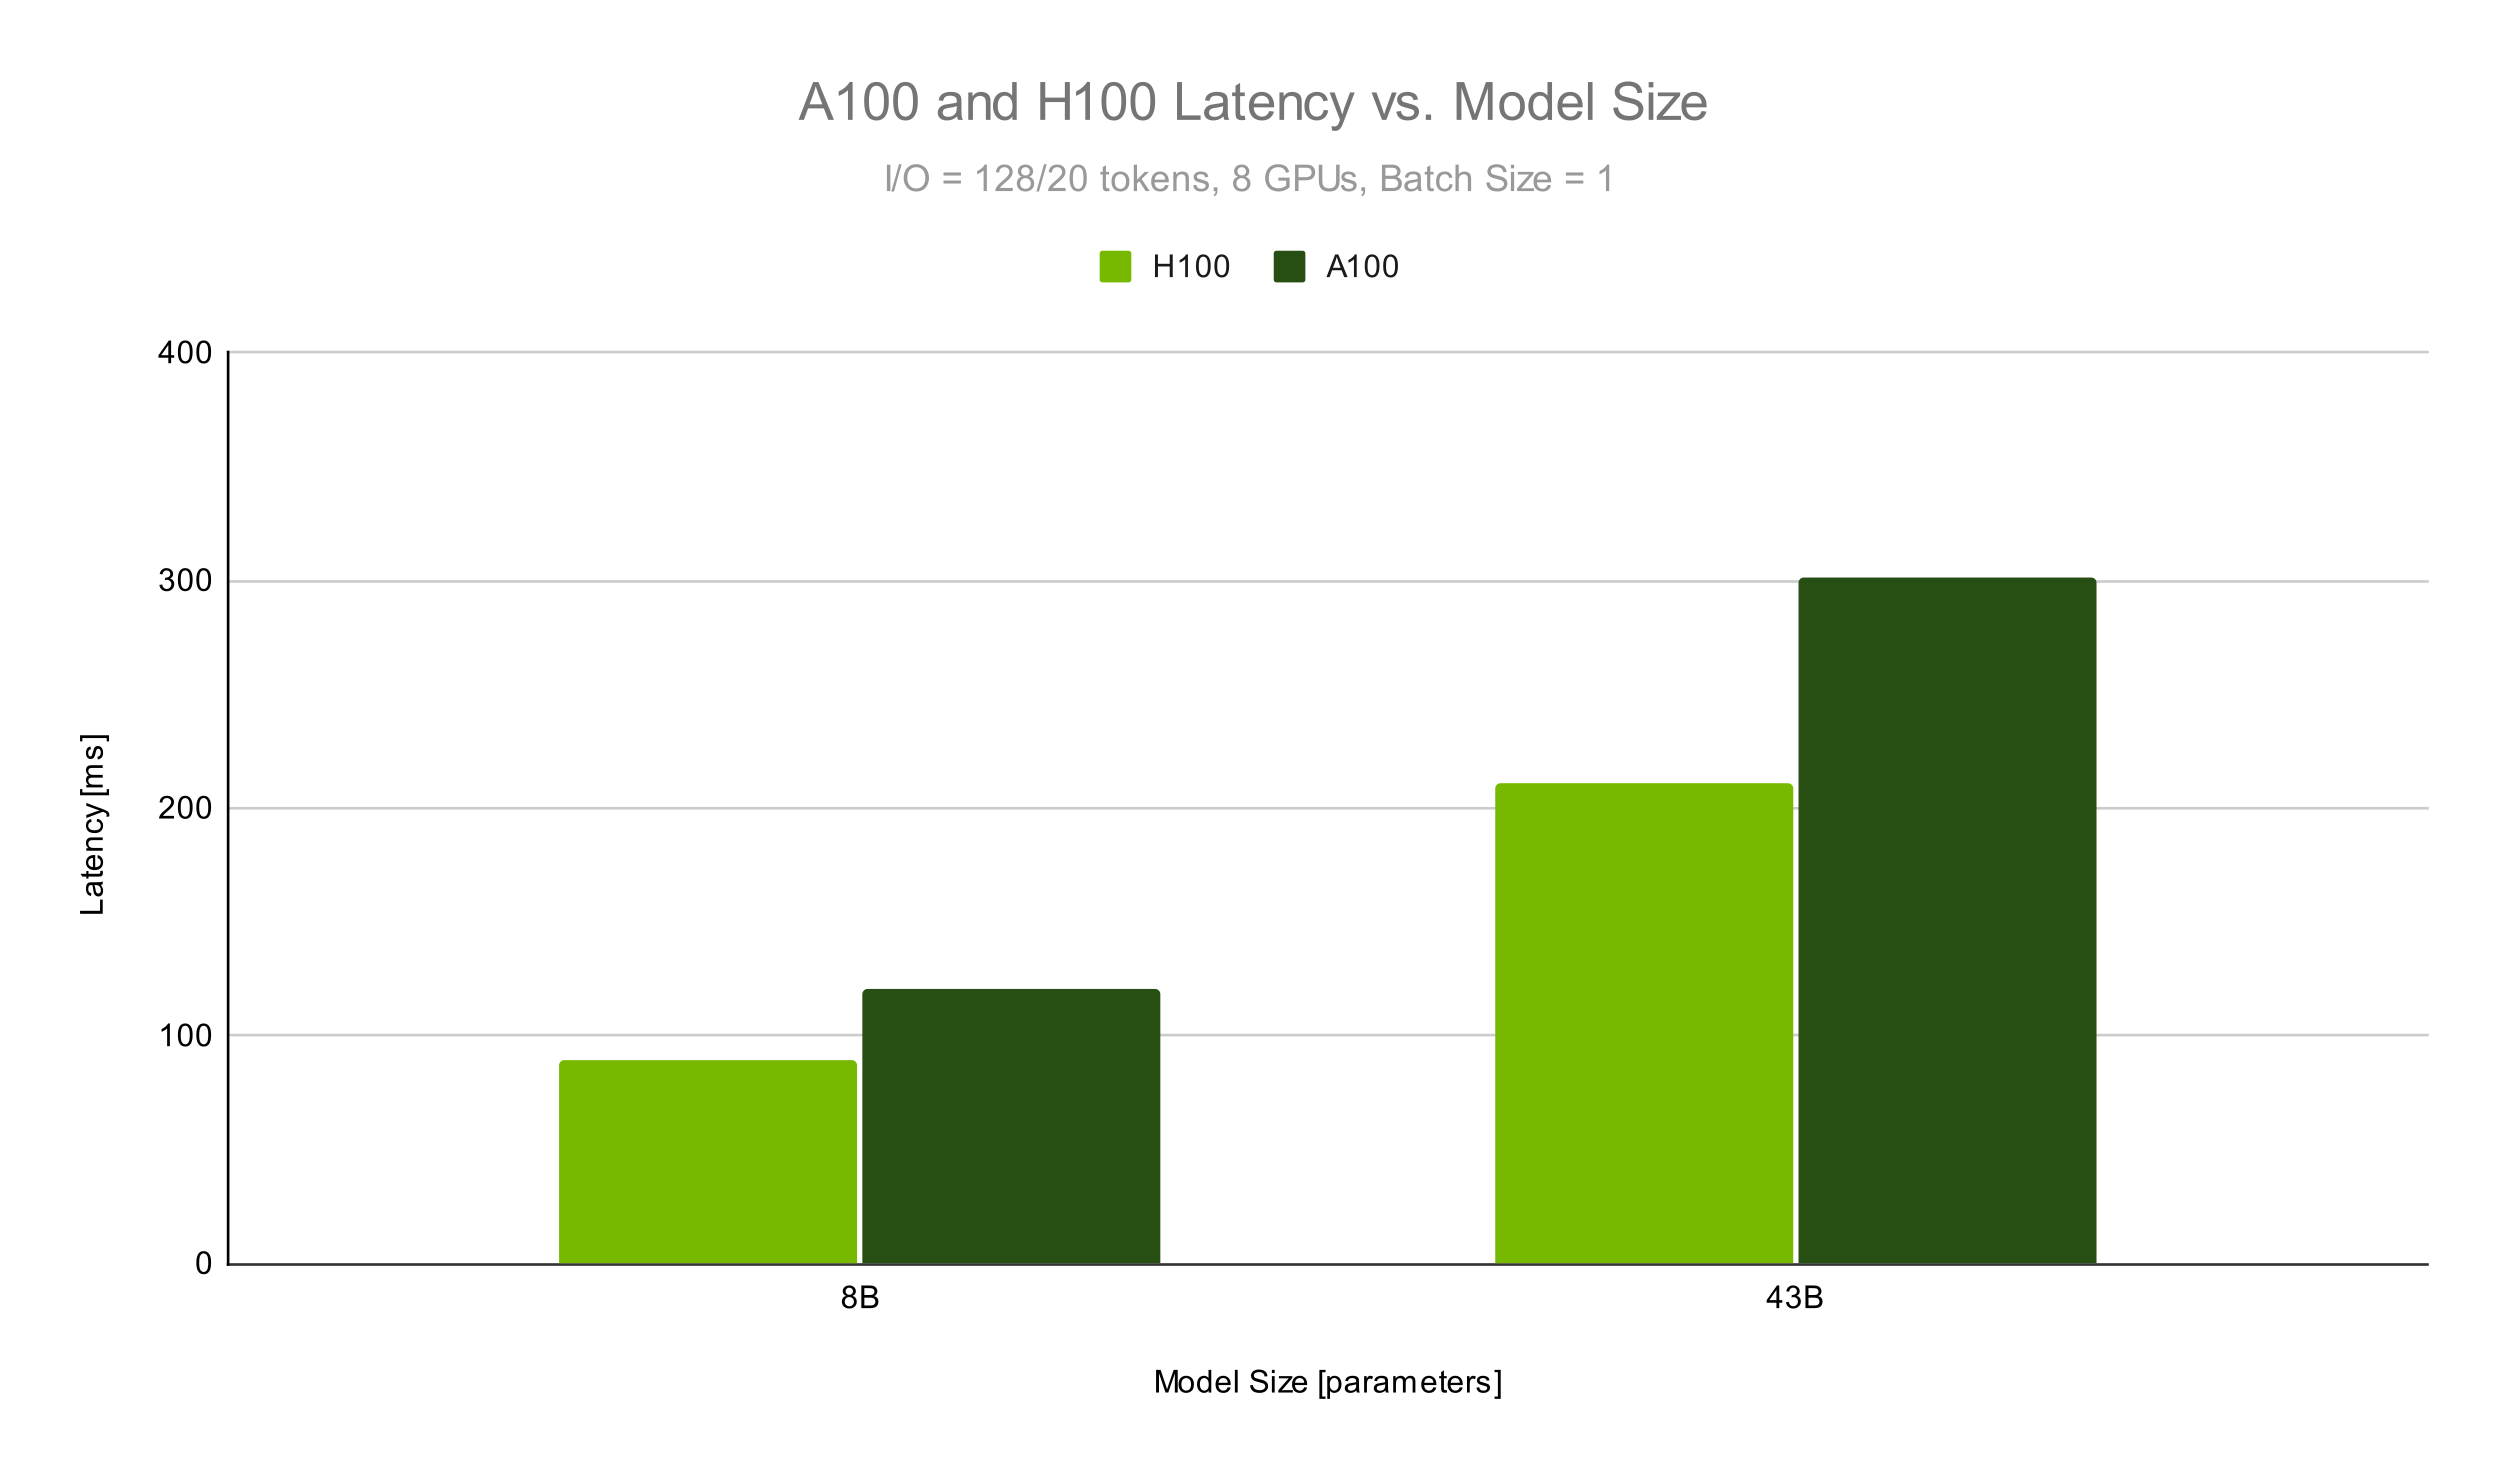 <svg version="1.1" viewBox="0.0 0.0 948.0 559.0" fill="none" stroke="none" stroke-linecap="square" stroke-miterlimit="10" width="948" height="559" xmlns:xlink="http://www.w3.org/1999/xlink" xmlns="http://www.w3.org/2000/svg"><path fill="#ffffff" d="M0 0L948.0 0L948.0 559.0L0 559.0L0 0Z" fill-rule="nonzero"/><path stroke="#333333" stroke-width="1.0" stroke-linecap="butt" d="M86.5 479.5L920.5 479.5" fill-rule="nonzero"/><path stroke="#cccccc" stroke-width="1.0" stroke-linecap="butt" d="M86.5 392.5L920.5 392.5" fill-rule="nonzero"/><path stroke="#cccccc" stroke-width="1.0" stroke-linecap="butt" d="M86.5 306.5L920.5 306.5" fill-rule="nonzero"/><path stroke="#cccccc" stroke-width="1.0" stroke-linecap="butt" d="M86.5 220.5L920.5 220.5" fill-rule="nonzero"/><path stroke="#cccccc" stroke-width="1.0" stroke-linecap="butt" d="M86.5 133.5L920.5 133.5" fill-rule="nonzero"/><path stroke="#000000" stroke-width="1.0" stroke-linecap="butt" d="M86.5 479.5L86.5 133.5" fill-rule="nonzero"/><clipPath id="id_0"><path d="M86.95 133.717L920.05 133.717L920.05 479.05L86.95 479.05L86.95 133.717Z" clip-rule="nonzero"/></clipPath><path stroke="#000000" stroke-width="2.0" stroke-linecap="butt" stroke-opacity="0.0" clip-path="url(#id_0)" d="M325.0 479.0L212.0 479.0L212.0 404.0C212.0 402.895 212.895 402.0 214.0 402.0L323.0 402.0C324.105 402.0 325.0 402.895 325.0 404.0Z" fill-rule="nonzero"/><path fill="#76b900" clip-path="url(#id_0)" d="M325.0 479.0L212.0 479.0L212.0 404.0C212.0 402.895 212.895 402.0 214.0 402.0L323.0 402.0C324.105 402.0 325.0 402.895 325.0 404.0Z" fill-rule="nonzero"/><path stroke="#000000" stroke-width="2.0" stroke-linecap="butt" stroke-opacity="0.0" clip-path="url(#id_0)" d="M680.0 479.0L567.0 479.0L567.0 299.0C567.0 297.895 567.895 297.0 569.0 297.0L678.0 297.0C679.105 297.0 680.0 297.895 680.0 299.0Z" fill-rule="nonzero"/><path fill="#76b900" clip-path="url(#id_0)" d="M680.0 479.0L567.0 479.0L567.0 299.0C567.0 297.895 567.895 297.0 569.0 297.0L678.0 297.0C679.105 297.0 680.0 297.895 680.0 299.0Z" fill-rule="nonzero"/><path stroke="#000000" stroke-width="2.0" stroke-linecap="butt" stroke-opacity="0.0" clip-path="url(#id_0)" d="M440.0 479.0L327.0 479.0L327.0 377.0C327.0 375.895 327.895 375.0 329.0 375.0L438.0 375.0C439.105 375.0 440.0 375.895 440.0 377.0Z" fill-rule="nonzero"/><path fill="#274e13" clip-path="url(#id_0)" d="M440.0 479.0L327.0 479.0L327.0 377.0C327.0 375.895 327.895 375.0 329.0 375.0L438.0 375.0C439.105 375.0 440.0 375.895 440.0 377.0Z" fill-rule="nonzero"/><path stroke="#000000" stroke-width="2.0" stroke-linecap="butt" stroke-opacity="0.0" clip-path="url(#id_0)" d="M795.0 479.0L682.0 479.0L682.0 221.0C682.0 219.895 682.895 219.0 684.0 219.0L793.0 219.0C794.105 219.0 795.0 219.895 795.0 221.0Z" fill-rule="nonzero"/><path fill="#274e13" clip-path="url(#id_0)" d="M795.0 479.0L682.0 479.0L682.0 221.0C682.0 219.895 682.895 219.0 684.0 219.0L793.0 219.0C794.105 219.0 795.0 219.895 795.0 221.0Z" fill-rule="nonzero"/><path fill="#000000" d="M438.391 528.05L438.391 519.456L440.109 519.456L442.141 525.534Q442.422 526.394 442.547 526.816Q442.688 526.347 443.0 525.441L445.062 519.456L446.594 519.456L446.594 528.05L445.5 528.05L445.5 520.862L443.0 528.05L441.969 528.05L439.484 520.737L439.484 528.05L438.391 528.05ZM446.906 524.941Q446.906 523.206 447.859 522.378Q448.656 521.691 449.812 521.691Q451.094 521.691 451.906 522.534Q452.734 523.362 452.734 524.847Q452.734 526.05 452.375 526.737Q452.016 527.425 451.312 527.816Q450.625 528.191 449.812 528.191Q448.516 528.191 447.703 527.362Q446.906 526.519 446.906 524.941ZM447.984 524.941Q447.984 526.128 448.5 526.722Q449.031 527.316 449.812 527.316Q450.609 527.316 451.125 526.722Q451.641 526.128 451.641 524.909Q451.641 523.753 451.109 523.159Q450.594 522.566 449.812 522.566Q449.031 522.566 448.5 523.159Q447.984 523.737 447.984 524.941ZM458.328 528.05L458.328 527.269Q457.734 528.191 456.594 528.191Q455.844 528.191 455.219 527.784Q454.594 527.362 454.25 526.628Q453.906 525.894 453.906 524.941Q453.906 524.019 454.219 523.253Q454.531 522.487 455.156 522.097Q455.781 521.691 456.547 521.691Q457.109 521.691 457.547 521.925Q457.984 522.159 458.266 522.534L458.266 519.456L459.312 519.456L459.312 528.05L458.328 528.05ZM455.0 524.941Q455.0 526.144 455.5 526.737Q456.0 527.316 456.688 527.316Q457.375 527.316 457.859 526.753Q458.344 526.191 458.344 525.034Q458.344 523.753 457.844 523.159Q457.359 522.566 456.641 522.566Q455.938 522.566 455.469 523.144Q455.0 523.706 455.0 524.941ZM465.547 526.05L466.641 526.175Q466.391 527.128 465.688 527.659Q464.984 528.191 463.906 528.191Q462.547 528.191 461.734 527.347Q460.938 526.503 460.938 524.987Q460.938 523.425 461.75 522.566Q462.562 521.691 463.844 521.691Q465.094 521.691 465.875 522.534Q466.672 523.378 466.672 524.925Q466.672 525.019 466.672 525.206L462.031 525.206Q462.094 526.237 462.609 526.784Q463.125 527.316 463.906 527.316Q464.484 527.316 464.891 527.019Q465.312 526.706 465.547 526.05ZM462.094 524.347L465.562 524.347Q465.5 523.55 465.172 523.159Q464.656 522.55 463.859 522.55Q463.125 522.55 462.625 523.034Q462.141 523.519 462.094 524.347ZM468.266 528.05L468.266 519.456L469.328 519.456L469.328 528.05L468.266 528.05ZM474.047 525.284L475.109 525.191Q475.188 525.847 475.469 526.253Q475.75 526.659 476.328 526.925Q476.922 527.175 477.656 527.175Q478.297 527.175 478.797 526.987Q479.297 526.784 479.531 526.456Q479.781 526.112 479.781 525.722Q479.781 525.316 479.547 525.019Q479.312 524.706 478.781 524.503Q478.422 524.362 477.234 524.081Q476.062 523.8 475.594 523.55Q474.969 523.222 474.672 522.753Q474.375 522.269 474.375 521.675Q474.375 521.034 474.734 520.472Q475.109 519.894 475.812 519.612Q476.531 519.316 477.391 519.316Q478.344 519.316 479.078 519.628Q479.812 519.925 480.203 520.534Q480.594 521.128 480.625 521.878L479.531 521.956Q479.438 521.144 478.922 520.737Q478.422 520.316 477.438 520.316Q476.406 520.316 475.938 520.691Q475.469 521.066 475.469 521.597Q475.469 522.066 475.797 522.362Q476.125 522.659 477.5 522.972Q478.891 523.284 479.406 523.519Q480.156 523.878 480.516 524.409Q480.875 524.925 480.875 525.628Q480.875 526.316 480.484 526.925Q480.094 527.519 479.359 527.862Q478.625 528.191 477.703 528.191Q476.531 528.191 475.734 527.862Q474.953 527.519 474.5 526.831Q474.062 526.144 474.047 525.284ZM482.297 520.675L482.297 519.456L483.359 519.456L483.359 520.675L482.297 520.675ZM482.297 528.05L482.297 521.831L483.359 521.831L483.359 528.05L482.297 528.05ZM484.734 528.05L484.734 527.191L488.703 522.644Q488.016 522.675 487.5 522.675L484.969 522.675L484.969 521.831L490.062 521.831L490.062 522.519L486.688 526.472L486.031 527.191Q486.75 527.144 487.359 527.144L490.25 527.144L490.25 528.05L484.734 528.05ZM494.547 526.05L495.641 526.175Q495.391 527.128 494.688 527.659Q493.984 528.191 492.906 528.191Q491.547 528.191 490.734 527.347Q489.938 526.503 489.938 524.987Q489.938 523.425 490.75 522.566Q491.562 521.691 492.844 521.691Q494.094 521.691 494.875 522.534Q495.672 523.378 495.672 524.925Q495.672 525.019 495.672 525.206L491.031 525.206Q491.094 526.237 491.609 526.784Q492.125 527.316 492.906 527.316Q493.484 527.316 493.891 527.019Q494.312 526.706 494.547 526.05ZM491.094 524.347L494.562 524.347Q494.5 523.55 494.172 523.159Q493.656 522.55 492.859 522.55Q492.125 522.55 491.625 523.034Q491.141 523.519 491.094 524.347ZM500.312 530.441L500.312 519.456L502.641 519.456L502.641 520.331L501.375 520.331L501.375 529.566L502.641 529.566L502.641 530.441L500.312 530.441ZM503.297 530.441L503.297 521.831L504.25 521.831L504.25 522.628Q504.594 522.159 505.016 521.925Q505.453 521.691 506.062 521.691Q506.859 521.691 507.469 522.097Q508.078 522.503 508.375 523.253Q508.688 524.003 508.688 524.894Q508.688 525.847 508.344 526.612Q508.016 527.378 507.359 527.784Q506.703 528.191 505.984 528.191Q505.453 528.191 505.031 527.972Q504.609 527.737 504.344 527.409L504.344 530.441L503.297 530.441ZM504.25 524.972Q504.25 526.175 504.734 526.753Q505.219 527.316 505.906 527.316Q506.609 527.316 507.109 526.722Q507.609 526.128 507.609 524.878Q507.609 523.691 507.125 523.112Q506.641 522.519 505.953 522.519Q505.281 522.519 504.766 523.144Q504.25 523.769 504.25 524.972ZM514.359 527.284Q513.766 527.784 513.219 527.987Q512.688 528.191 512.062 528.191Q511.031 528.191 510.484 527.691Q509.938 527.191 509.938 526.409Q509.938 525.956 510.141 525.581Q510.344 525.191 510.688 524.972Q511.031 524.737 511.453 524.628Q511.75 524.534 512.391 524.456Q513.656 524.316 514.266 524.097Q514.266 523.878 514.266 523.831Q514.266 523.175 513.969 522.909Q513.562 522.566 512.766 522.566Q512.031 522.566 511.672 522.831Q511.312 523.081 511.141 523.737L510.109 523.597Q510.25 522.941 510.578 522.534Q510.906 522.128 511.516 521.909Q512.125 521.691 512.922 521.691Q513.719 521.691 514.219 521.878Q514.719 522.066 514.953 522.347Q515.188 522.628 515.281 523.066Q515.328 523.331 515.328 524.034L515.328 525.441Q515.328 526.909 515.391 527.3Q515.469 527.691 515.672 528.05L514.562 528.05Q514.406 527.722 514.359 527.284ZM514.266 524.925Q513.688 525.159 512.547 525.331Q511.891 525.425 511.625 525.55Q511.359 525.659 511.203 525.878Q511.062 526.097 511.062 526.378Q511.062 526.8 511.375 527.081Q511.703 527.362 512.312 527.362Q512.922 527.362 513.391 527.097Q513.875 526.831 514.094 526.362Q514.266 526.003 514.266 525.316L514.266 524.925ZM517.281 528.05L517.281 521.831L518.234 521.831L518.234 522.769Q518.594 522.112 518.891 521.909Q519.203 521.691 519.578 521.691Q520.109 521.691 520.656 522.019L520.297 523.003Q519.906 522.769 519.531 522.769Q519.172 522.769 518.891 522.987Q518.625 523.191 518.516 523.566Q518.328 524.128 518.328 524.784L518.328 528.05L517.281 528.05ZM525.359 527.284Q524.766 527.784 524.219 527.987Q523.688 528.191 523.062 528.191Q522.031 528.191 521.484 527.691Q520.938 527.191 520.938 526.409Q520.938 525.956 521.141 525.581Q521.344 525.191 521.688 524.972Q522.031 524.737 522.453 524.628Q522.75 524.534 523.391 524.456Q524.656 524.316 525.266 524.097Q525.266 523.878 525.266 523.831Q525.266 523.175 524.969 522.909Q524.562 522.566 523.766 522.566Q523.031 522.566 522.672 522.831Q522.312 523.081 522.141 523.737L521.109 523.597Q521.25 522.941 521.578 522.534Q521.906 522.128 522.516 521.909Q523.125 521.691 523.922 521.691Q524.719 521.691 525.219 521.878Q525.719 522.066 525.953 522.347Q526.188 522.628 526.281 523.066Q526.328 523.331 526.328 524.034L526.328 525.441Q526.328 526.909 526.391 527.3Q526.469 527.691 526.672 528.05L525.562 528.05Q525.406 527.722 525.359 527.284ZM525.266 524.925Q524.688 525.159 523.547 525.331Q522.891 525.425 522.625 525.55Q522.359 525.659 522.203 525.878Q522.062 526.097 522.062 526.378Q522.062 526.8 522.375 527.081Q522.703 527.362 523.312 527.362Q523.922 527.362 524.391 527.097Q524.875 526.831 525.094 526.362Q525.266 526.003 525.266 525.316L525.266 524.925ZM528.297 528.05L528.297 521.831L529.234 521.831L529.234 522.706Q529.531 522.237 530.016 521.972Q530.5 521.691 531.125 521.691Q531.812 521.691 532.25 521.972Q532.703 522.253 532.875 522.769Q533.625 521.691 534.797 521.691Q535.734 521.691 536.219 522.206Q536.719 522.706 536.719 523.784L536.719 528.05L535.672 528.05L535.672 524.128Q535.672 523.503 535.562 523.222Q535.469 522.941 535.203 522.769Q534.938 522.597 534.562 522.597Q533.906 522.597 533.469 523.034Q533.047 523.472 533.047 524.441L533.047 528.05L531.984 528.05L531.984 524.003Q531.984 523.3 531.719 522.956Q531.469 522.597 530.891 522.597Q530.438 522.597 530.062 522.831Q529.688 523.066 529.516 523.519Q529.344 523.972 529.344 524.816L529.344 528.05L528.297 528.05ZM543.547 526.05L544.641 526.175Q544.391 527.128 543.688 527.659Q542.984 528.191 541.906 528.191Q540.547 528.191 539.734 527.347Q538.938 526.503 538.938 524.987Q538.938 523.425 539.75 522.566Q540.562 521.691 541.844 521.691Q543.094 521.691 543.875 522.534Q544.672 523.378 544.672 524.925Q544.672 525.019 544.672 525.206L540.031 525.206Q540.094 526.237 540.609 526.784Q541.125 527.316 541.906 527.316Q542.484 527.316 542.891 527.019Q543.312 526.706 543.547 526.05ZM540.094 524.347L543.562 524.347Q543.5 523.55 543.172 523.159Q542.656 522.55 541.859 522.55Q541.125 522.55 540.625 523.034Q540.141 523.519 540.094 524.347ZM548.594 527.112L548.75 528.034Q548.297 528.128 547.953 528.128Q547.375 528.128 547.062 527.956Q546.75 527.769 546.609 527.472Q546.484 527.175 546.484 526.222L546.484 522.644L545.719 522.644L545.719 521.831L546.484 521.831L546.484 520.284L547.531 519.659L547.531 521.831L548.594 521.831L548.594 522.644L547.531 522.644L547.531 526.284Q547.531 526.737 547.578 526.862Q547.641 526.987 547.766 527.066Q547.891 527.144 548.125 527.144Q548.312 527.144 548.594 527.112ZM553.547 526.05L554.641 526.175Q554.391 527.128 553.688 527.659Q552.984 528.191 551.906 528.191Q550.547 528.191 549.734 527.347Q548.938 526.503 548.938 524.987Q548.938 523.425 549.75 522.566Q550.562 521.691 551.844 521.691Q553.094 521.691 553.875 522.534Q554.672 523.378 554.672 524.925Q554.672 525.019 554.672 525.206L550.031 525.206Q550.094 526.237 550.609 526.784Q551.125 527.316 551.906 527.316Q552.484 527.316 552.891 527.019Q553.312 526.706 553.547 526.05ZM550.094 524.347L553.562 524.347Q553.5 523.55 553.172 523.159Q552.656 522.55 551.859 522.55Q551.125 522.55 550.625 523.034Q550.141 523.519 550.094 524.347ZM556.281 528.05L556.281 521.831L557.234 521.831L557.234 522.769Q557.594 522.112 557.891 521.909Q558.203 521.691 558.578 521.691Q559.109 521.691 559.656 522.019L559.297 523.003Q558.906 522.769 558.531 522.769Q558.172 522.769 557.891 522.987Q557.625 523.191 557.516 523.566Q557.328 524.128 557.328 524.784L557.328 528.05L556.281 528.05ZM559.875 526.191L560.906 526.034Q561.0 526.659 561.391 526.987Q561.797 527.316 562.531 527.316Q563.25 527.316 563.594 527.034Q563.953 526.737 563.953 526.331Q563.953 525.972 563.641 525.769Q563.422 525.628 562.562 525.409Q561.406 525.112 560.953 524.909Q560.516 524.691 560.281 524.316Q560.047 523.941 560.047 523.472Q560.047 523.066 560.234 522.706Q560.422 522.347 560.75 522.112Q561.0 521.941 561.422 521.816Q561.844 521.691 562.344 521.691Q563.062 521.691 563.609 521.909Q564.172 522.112 564.438 522.472Q564.703 522.831 564.797 523.425L563.766 523.566Q563.703 523.097 563.359 522.831Q563.031 522.55 562.406 522.55Q561.688 522.55 561.375 522.8Q561.062 523.034 561.062 523.362Q561.062 523.566 561.188 523.722Q561.328 523.894 561.594 524.003Q561.75 524.066 562.531 524.269Q563.656 524.581 564.094 524.769Q564.531 524.956 564.781 525.316Q565.031 525.675 565.031 526.222Q565.031 526.753 564.719 527.222Q564.422 527.675 563.844 527.941Q563.266 528.191 562.531 528.191Q561.312 528.191 560.672 527.691Q560.047 527.175 559.875 526.191ZM569.062 530.441L566.734 530.441L566.734 529.566L568.0 529.566L568.0 520.331L566.734 520.331L566.734 519.456L569.062 519.456L569.062 530.441Z" fill-rule="nonzero"/><path fill="#000000" d="M38.95 346.508L30.356 346.508L30.356 345.368L37.934 345.368L37.934 341.133L38.95 341.133L38.95 346.508ZM38.184 335.524Q38.684 336.118 38.887 336.665Q39.091 337.196 39.091 337.821Q39.091 338.852 38.591 339.399Q38.091 339.946 37.309 339.946Q36.856 339.946 36.481 339.743Q36.091 339.54 35.872 339.196Q35.637 338.852 35.528 338.43Q35.434 338.133 35.356 337.493Q35.216 336.227 34.997 335.618Q34.778 335.618 34.731 335.618Q34.075 335.618 33.809 335.915Q33.466 336.321 33.466 337.118Q33.466 337.852 33.731 338.211Q33.981 338.571 34.637 338.743L34.497 339.774Q33.841 339.633 33.434 339.305Q33.028 338.977 32.809 338.368Q32.591 337.758 32.591 336.961Q32.591 336.165 32.778 335.665Q32.966 335.165 33.247 334.93Q33.528 334.696 33.966 334.602Q34.231 334.555 34.934 334.555L36.341 334.555Q37.809 334.555 38.2 334.493Q38.591 334.415 38.95 334.211L38.95 335.321Q38.622 335.477 38.184 335.524ZM35.825 335.618Q36.059 336.196 36.231 337.336Q36.325 337.993 36.45 338.258Q36.559 338.524 36.778 338.68Q36.997 338.821 37.278 338.821Q37.7 338.821 37.981 338.508Q38.262 338.18 38.262 337.571Q38.262 336.961 37.997 336.493Q37.731 336.008 37.262 335.79Q36.903 335.618 36.216 335.618L35.825 335.618ZM38.012 330.29L38.934 330.133Q39.028 330.586 39.028 330.93Q39.028 331.508 38.856 331.821Q38.669 332.133 38.372 332.274Q38.075 332.399 37.122 332.399L33.544 332.399L33.544 333.165L32.731 333.165L32.731 332.399L31.184 332.399L30.559 331.352L32.731 331.352L32.731 330.29L33.544 330.29L33.544 331.352L37.184 331.352Q37.637 331.352 37.762 331.305Q37.887 331.243 37.966 331.118Q38.044 330.993 38.044 330.758Q38.044 330.571 38.012 330.29ZM36.95 325.336L37.075 324.243Q38.028 324.493 38.559 325.196Q39.091 325.899 39.091 326.977Q39.091 328.336 38.247 329.149Q37.403 329.946 35.887 329.946Q34.325 329.946 33.466 329.133Q32.591 328.321 32.591 327.04Q32.591 325.79 33.434 325.008Q34.278 324.211 35.825 324.211Q35.919 324.211 36.106 324.211L36.106 328.852Q37.137 328.79 37.684 328.274Q38.216 327.758 38.216 326.977Q38.216 326.399 37.919 325.993Q37.606 325.571 36.95 325.336ZM35.247 328.79L35.247 325.321Q34.45 325.383 34.059 325.711Q33.45 326.227 33.45 327.024Q33.45 327.758 33.934 328.258Q34.419 328.743 35.247 328.79ZM38.95 322.586L32.731 322.586L32.731 321.649L33.606 321.649Q32.591 320.961 32.591 319.665Q32.591 319.102 32.794 318.633Q32.997 318.149 33.325 317.915Q33.653 317.68 34.091 317.586Q34.387 317.54 35.122 317.54L38.95 317.54L38.95 318.586L35.169 318.586Q34.512 318.586 34.2 318.711Q33.887 318.836 33.7 319.149Q33.497 319.461 33.497 319.883Q33.497 320.555 33.934 321.055Q34.356 321.54 35.544 321.54L38.95 321.54L38.95 322.586ZM36.669 311.524L36.809 310.493Q37.872 310.665 38.481 311.368Q39.091 312.071 39.091 313.086Q39.091 314.368 38.262 315.149Q37.419 315.915 35.856 315.915Q34.856 315.915 34.106 315.586Q33.341 315.243 32.966 314.571Q32.591 313.883 32.591 313.071Q32.591 312.071 33.106 311.43Q33.606 310.774 34.559 310.586L34.716 311.618Q34.091 311.758 33.778 312.133Q33.45 312.508 33.45 313.04Q33.45 313.836 34.028 314.336Q34.591 314.836 35.825 314.836Q37.091 314.836 37.653 314.352Q38.216 313.868 38.216 313.102Q38.216 312.477 37.841 312.071Q37.466 311.649 36.669 311.524ZM41.341 309.633L40.356 309.758Q40.45 309.415 40.45 309.149Q40.45 308.805 40.325 308.602Q40.216 308.383 40.012 308.243Q39.841 308.149 39.216 307.915Q39.137 307.899 38.966 307.821L32.731 310.196L32.731 309.055L36.325 307.758Q37.012 307.508 37.778 307.305Q37.044 307.118 36.356 306.868L32.731 305.54L32.731 304.493L39.059 306.852Q40.075 307.243 40.466 307.446Q40.997 307.727 41.231 308.102Q41.481 308.461 41.481 308.961Q41.481 309.258 41.341 309.633ZM41.341 301.571L30.356 301.571L30.356 299.243L31.231 299.243L31.231 300.508L40.466 300.508L40.466 299.243L41.341 299.243L41.341 301.571ZM38.95 298.586L32.731 298.586L32.731 297.649L33.606 297.649Q33.137 297.352 32.872 296.868Q32.591 296.383 32.591 295.758Q32.591 295.071 32.872 294.633Q33.153 294.18 33.669 294.008Q32.591 293.258 32.591 292.086Q32.591 291.149 33.106 290.665Q33.606 290.165 34.684 290.165L38.95 290.165L38.95 291.211L35.028 291.211Q34.403 291.211 34.122 291.321Q33.841 291.415 33.669 291.68Q33.497 291.946 33.497 292.321Q33.497 292.977 33.934 293.415Q34.372 293.836 35.341 293.836L38.95 293.836L38.95 294.899L34.903 294.899Q34.2 294.899 33.856 295.165Q33.497 295.415 33.497 295.993Q33.497 296.446 33.731 296.821Q33.966 297.196 34.419 297.368Q34.872 297.54 35.716 297.54L38.95 297.54L38.95 298.586ZM37.091 288.008L36.934 286.977Q37.559 286.883 37.887 286.493Q38.216 286.086 38.216 285.352Q38.216 284.633 37.934 284.29Q37.637 283.93 37.231 283.93Q36.872 283.93 36.669 284.243Q36.528 284.461 36.309 285.321Q36.012 286.477 35.809 286.93Q35.591 287.368 35.216 287.602Q34.841 287.836 34.372 287.836Q33.966 287.836 33.606 287.649Q33.247 287.461 33.012 287.133Q32.841 286.883 32.716 286.461Q32.591 286.04 32.591 285.54Q32.591 284.821 32.809 284.274Q33.012 283.711 33.372 283.446Q33.731 283.18 34.325 283.086L34.466 284.118Q33.997 284.18 33.731 284.524Q33.45 284.852 33.45 285.477Q33.45 286.196 33.7 286.508Q33.934 286.821 34.262 286.821Q34.466 286.821 34.622 286.696Q34.794 286.555 34.903 286.29Q34.966 286.133 35.169 285.352Q35.481 284.227 35.669 283.79Q35.856 283.352 36.216 283.102Q36.575 282.852 37.122 282.852Q37.653 282.852 38.122 283.165Q38.575 283.461 38.841 284.04Q39.091 284.618 39.091 285.352Q39.091 286.571 38.591 287.211Q38.075 287.836 37.091 288.008ZM41.341 278.821L41.341 281.149L40.466 281.149L40.466 279.883L31.231 279.883L31.231 281.149L30.356 281.149L30.356 278.821L41.341 278.821Z" fill-rule="nonzero"/><path fill="#000000" d="M74.45 478.816Q74.45 477.284 74.763 476.363Q75.075 475.425 75.684 474.925Q76.309 474.425 77.247 474.425Q77.934 474.425 78.45 474.706Q78.981 474.988 79.325 475.519Q79.669 476.034 79.856 476.784Q80.044 477.534 80.044 478.816Q80.044 480.331 79.731 481.253Q79.434 482.175 78.809 482.691Q78.2 483.191 77.247 483.191Q76.013 483.191 75.294 482.3Q74.45 481.238 74.45 478.816ZM75.528 478.816Q75.528 480.925 76.028 481.628Q76.528 482.331 77.247 482.331Q77.981 482.331 78.466 481.628Q78.966 480.925 78.966 478.816Q78.966 476.691 78.466 476.003Q77.981 475.3 77.231 475.3Q76.513 475.3 76.075 475.909Q75.528 476.691 75.528 478.816Z" fill-rule="nonzero"/><path fill="#000000" d="M64.419 396.717L63.372 396.717L63.372 389.998Q62.981 390.357 62.356 390.732Q61.747 391.092 61.263 391.264L61.263 390.248Q62.138 389.826 62.794 389.248Q63.466 388.654 63.747 388.092L64.419 388.092L64.419 396.717ZM67.45 392.482Q67.45 390.951 67.763 390.029Q68.075 389.092 68.684 388.592Q69.309 388.092 70.247 388.092Q70.934 388.092 71.45 388.373Q71.981 388.654 72.325 389.185Q72.669 389.701 72.856 390.451Q73.044 391.201 73.044 392.482Q73.044 393.998 72.731 394.92Q72.434 395.842 71.809 396.357Q71.2 396.857 70.247 396.857Q69.013 396.857 68.294 395.967Q67.45 394.904 67.45 392.482ZM68.528 392.482Q68.528 394.592 69.028 395.295Q69.528 395.998 70.247 395.998Q70.981 395.998 71.466 395.295Q71.966 394.592 71.966 392.482Q71.966 390.357 71.466 389.67Q70.981 388.967 70.231 388.967Q69.513 388.967 69.075 389.576Q68.528 390.357 68.528 392.482ZM74.45 392.482Q74.45 390.951 74.763 390.029Q75.075 389.092 75.684 388.592Q76.309 388.092 77.247 388.092Q77.934 388.092 78.45 388.373Q78.981 388.654 79.325 389.185Q79.669 389.701 79.856 390.451Q80.044 391.201 80.044 392.482Q80.044 393.998 79.731 394.92Q79.434 395.842 78.809 396.357Q78.2 396.857 77.247 396.857Q76.013 396.857 75.294 395.967Q74.45 394.904 74.45 392.482ZM75.528 392.482Q75.528 394.592 76.028 395.295Q76.528 395.998 77.247 395.998Q77.981 395.998 78.466 395.295Q78.966 394.592 78.966 392.482Q78.966 390.357 78.466 389.67Q77.981 388.967 77.231 388.967Q76.513 388.967 76.075 389.576Q75.528 390.357 75.528 392.482Z" fill-rule="nonzero"/><path fill="#000000" d="M65.997 309.368L65.997 310.383L60.309 310.383Q60.309 310.008 60.434 309.649Q60.653 309.071 61.122 308.508Q61.606 307.946 62.513 307.211Q63.919 306.055 64.403 305.383Q64.903 304.711 64.903 304.118Q64.903 303.493 64.45 303.071Q63.997 302.633 63.278 302.633Q62.513 302.633 62.059 303.086Q61.606 303.54 61.591 304.352L60.513 304.243Q60.622 303.024 61.341 302.399Q62.075 301.758 63.309 301.758Q64.544 301.758 65.263 302.446Q65.981 303.133 65.981 304.149Q65.981 304.665 65.763 305.165Q65.559 305.649 65.059 306.211Q64.575 306.758 63.45 307.711Q62.497 308.508 62.216 308.805Q61.95 309.086 61.778 309.368L65.997 309.368ZM67.45 306.149Q67.45 304.618 67.763 303.696Q68.075 302.758 68.684 302.258Q69.309 301.758 70.247 301.758Q70.934 301.758 71.45 302.04Q71.981 302.321 72.325 302.852Q72.669 303.368 72.856 304.118Q73.044 304.868 73.044 306.149Q73.044 307.665 72.731 308.586Q72.434 309.508 71.809 310.024Q71.2 310.524 70.247 310.524Q69.013 310.524 68.294 309.633Q67.45 308.571 67.45 306.149ZM68.528 306.149Q68.528 308.258 69.028 308.961Q69.528 309.665 70.247 309.665Q70.981 309.665 71.466 308.961Q71.966 308.258 71.966 306.149Q71.966 304.024 71.466 303.336Q70.981 302.633 70.231 302.633Q69.513 302.633 69.075 303.243Q68.528 304.024 68.528 306.149ZM74.45 306.149Q74.45 304.618 74.763 303.696Q75.075 302.758 75.684 302.258Q76.309 301.758 77.247 301.758Q77.934 301.758 78.45 302.04Q78.981 302.321 79.325 302.852Q79.669 303.368 79.856 304.118Q80.044 304.868 80.044 306.149Q80.044 307.665 79.731 308.586Q79.434 309.508 78.809 310.024Q78.2 310.524 77.247 310.524Q76.013 310.524 75.294 309.633Q74.45 308.571 74.45 306.149ZM75.528 306.149Q75.528 308.258 76.028 308.961Q76.528 309.665 77.247 309.665Q77.981 309.665 78.466 308.961Q78.966 308.258 78.966 306.149Q78.966 304.024 78.466 303.336Q77.981 302.633 77.231 302.633Q76.513 302.633 76.075 303.243Q75.528 304.024 75.528 306.149Z" fill-rule="nonzero"/><path fill="#000000" d="M60.45 221.784L61.513 221.644Q61.684 222.534 62.122 222.941Q62.559 223.331 63.184 223.331Q63.934 223.331 64.45 222.816Q64.966 222.3 64.966 221.534Q64.966 220.816 64.481 220.347Q64.013 219.863 63.278 219.863Q62.981 219.863 62.528 219.988L62.653 219.05Q62.763 219.066 62.825 219.066Q63.497 219.066 64.028 218.722Q64.575 218.363 64.575 217.628Q64.575 217.05 64.184 216.675Q63.794 216.284 63.169 216.284Q62.559 216.284 62.138 216.675Q61.731 217.066 61.622 217.831L60.559 217.644Q60.747 216.597 61.434 216.019Q62.122 215.425 63.138 215.425Q63.841 215.425 64.434 215.738Q65.028 216.034 65.341 216.55Q65.653 217.066 65.653 217.659Q65.653 218.206 65.356 218.675Q65.059 219.128 64.481 219.394Q65.231 219.566 65.653 220.128Q66.075 220.675 66.075 221.519Q66.075 222.644 65.247 223.425Q64.434 224.206 63.184 224.206Q62.059 224.206 61.309 223.534Q60.559 222.847 60.45 221.784ZM67.45 219.816Q67.45 218.284 67.763 217.363Q68.075 216.425 68.684 215.925Q69.309 215.425 70.247 215.425Q70.934 215.425 71.45 215.706Q71.981 215.988 72.325 216.519Q72.669 217.034 72.856 217.784Q73.044 218.534 73.044 219.816Q73.044 221.331 72.731 222.253Q72.434 223.175 71.809 223.691Q71.2 224.191 70.247 224.191Q69.013 224.191 68.294 223.3Q67.45 222.238 67.45 219.816ZM68.528 219.816Q68.528 221.925 69.028 222.628Q69.528 223.331 70.247 223.331Q70.981 223.331 71.466 222.628Q71.966 221.925 71.966 219.816Q71.966 217.691 71.466 217.003Q70.981 216.3 70.231 216.3Q69.513 216.3 69.075 216.909Q68.528 217.691 68.528 219.816ZM74.45 219.816Q74.45 218.284 74.763 217.363Q75.075 216.425 75.684 215.925Q76.309 215.425 77.247 215.425Q77.934 215.425 78.45 215.706Q78.981 215.988 79.325 216.519Q79.669 217.034 79.856 217.784Q80.044 218.534 80.044 219.816Q80.044 221.331 79.731 222.253Q79.434 223.175 78.809 223.691Q78.2 224.191 77.247 224.191Q76.013 224.191 75.294 223.3Q74.45 222.238 74.45 219.816ZM75.528 219.816Q75.528 221.925 76.028 222.628Q76.528 223.331 77.247 223.331Q77.981 223.331 78.466 222.628Q78.966 221.925 78.966 219.816Q78.966 217.691 78.466 217.003Q77.981 216.3 77.231 216.3Q76.513 216.3 76.075 216.909Q75.528 217.691 75.528 219.816Z" fill-rule="nonzero"/><path fill="#000000" d="M63.825 137.717L63.825 135.654L60.106 135.654L60.106 134.685L64.028 129.123L64.888 129.123L64.888 134.685L66.044 134.685L66.044 135.654L64.888 135.654L64.888 137.717L63.825 137.717ZM63.825 134.685L63.825 130.826L61.138 134.685L63.825 134.685ZM67.45 133.482Q67.45 131.951 67.763 131.029Q68.075 130.092 68.684 129.592Q69.309 129.092 70.247 129.092Q70.934 129.092 71.45 129.373Q71.981 129.654 72.325 130.185Q72.669 130.701 72.856 131.451Q73.044 132.201 73.044 133.482Q73.044 134.998 72.731 135.92Q72.434 136.842 71.809 137.357Q71.2 137.857 70.247 137.857Q69.013 137.857 68.294 136.967Q67.45 135.904 67.45 133.482ZM68.528 133.482Q68.528 135.592 69.028 136.295Q69.528 136.998 70.247 136.998Q70.981 136.998 71.466 136.295Q71.966 135.592 71.966 133.482Q71.966 131.357 71.466 130.67Q70.981 129.967 70.231 129.967Q69.513 129.967 69.075 130.576Q68.528 131.357 68.528 133.482ZM74.45 133.482Q74.45 131.951 74.763 131.029Q75.075 130.092 75.684 129.592Q76.309 129.092 77.247 129.092Q77.934 129.092 78.45 129.373Q78.981 129.654 79.325 130.185Q79.669 130.701 79.856 131.451Q80.044 132.201 80.044 133.482Q80.044 134.998 79.731 135.92Q79.434 136.842 78.809 137.357Q78.2 137.857 77.247 137.857Q76.013 137.857 75.294 136.967Q74.45 135.904 74.45 133.482ZM75.528 133.482Q75.528 135.592 76.028 136.295Q76.528 136.998 77.247 136.998Q77.981 136.998 78.466 136.295Q78.966 135.592 78.966 133.482Q78.966 131.357 78.466 130.67Q77.981 129.967 77.231 129.967Q76.513 129.967 76.075 130.576Q75.528 131.357 75.528 133.482Z" fill-rule="nonzero"/><path fill="#000000" d="M320.87 491.394Q320.213 491.144 319.885 490.706Q319.573 490.253 319.573 489.644Q319.573 488.706 320.245 488.066Q320.932 487.425 322.042 487.425Q323.167 487.425 323.854 488.081Q324.542 488.738 324.542 489.675Q324.542 490.269 324.229 490.706Q323.917 491.144 323.276 491.394Q324.073 491.644 324.479 492.222Q324.885 492.8 324.885 493.597Q324.885 494.691 324.104 495.441Q323.338 496.191 322.057 496.191Q320.792 496.191 320.01 495.441Q319.229 494.691 319.229 493.566Q319.229 492.722 319.651 492.159Q320.088 491.597 320.87 491.394ZM320.651 489.597Q320.651 490.206 321.042 490.597Q321.448 490.988 322.073 490.988Q322.682 490.988 323.073 490.613Q323.463 490.222 323.463 489.659Q323.463 489.081 323.057 488.691Q322.651 488.284 322.057 488.284Q321.448 488.284 321.042 488.675Q320.651 489.066 320.651 489.597ZM320.323 493.566Q320.323 494.019 320.526 494.441Q320.745 494.863 321.167 495.097Q321.588 495.331 322.073 495.331Q322.823 495.331 323.307 494.847Q323.807 494.363 323.807 493.613Q323.807 492.847 323.307 492.347Q322.807 491.847 322.042 491.847Q321.292 491.847 320.807 492.347Q320.323 492.831 320.323 493.566ZM326.62 496.05L326.62 487.456L329.854 487.456Q330.838 487.456 331.432 487.722Q332.026 487.988 332.354 488.534Q332.698 489.066 332.698 489.659Q332.698 490.206 332.401 490.691Q332.104 491.175 331.495 491.472Q332.276 491.706 332.682 492.269Q333.104 492.816 333.104 493.566Q333.104 494.159 332.854 494.691Q332.604 495.206 332.229 495.488Q331.854 495.769 331.276 495.909Q330.713 496.05 329.901 496.05L326.62 496.05ZM327.76 491.066L329.62 491.066Q330.37 491.066 330.698 490.972Q331.135 490.847 331.354 490.55Q331.573 490.238 331.573 489.784Q331.573 489.363 331.37 489.034Q331.167 488.706 330.776 488.597Q330.401 488.472 329.479 488.472L327.76 488.472L327.76 491.066ZM327.76 495.034L329.901 495.034Q330.448 495.034 330.667 494.988Q331.073 494.925 331.323 494.769Q331.588 494.597 331.76 494.284Q331.932 493.972 331.932 493.566Q331.932 493.081 331.682 492.722Q331.448 492.363 331.01 492.222Q330.573 492.081 329.745 492.081L327.76 492.081L327.76 495.034Z" fill-rule="nonzero"/><path fill="#000000" d="M673.63 496.05L673.63 493.988L669.912 493.988L669.912 493.019L673.833 487.456L674.693 487.456L674.693 493.019L675.849 493.019L675.849 493.988L674.693 493.988L674.693 496.05L673.63 496.05ZM673.63 493.019L673.63 489.159L670.943 493.019L673.63 493.019ZM677.255 493.784L678.318 493.644Q678.49 494.534 678.927 494.941Q679.365 495.331 679.99 495.331Q680.74 495.331 681.255 494.816Q681.771 494.3 681.771 493.534Q681.771 492.816 681.287 492.347Q680.818 491.863 680.083 491.863Q679.787 491.863 679.333 491.988L679.458 491.05Q679.568 491.066 679.63 491.066Q680.302 491.066 680.833 490.722Q681.38 490.363 681.38 489.628Q681.38 489.05 680.99 488.675Q680.599 488.284 679.974 488.284Q679.365 488.284 678.943 488.675Q678.537 489.066 678.427 489.831L677.365 489.644Q677.552 488.597 678.24 488.019Q678.927 487.425 679.943 487.425Q680.646 487.425 681.24 487.738Q681.833 488.034 682.146 488.55Q682.458 489.066 682.458 489.659Q682.458 490.206 682.162 490.675Q681.865 491.128 681.287 491.394Q682.037 491.566 682.458 492.128Q682.88 492.675 682.88 493.519Q682.88 494.644 682.052 495.425Q681.24 496.206 679.99 496.206Q678.865 496.206 678.115 495.534Q677.365 494.847 677.255 493.784ZM684.63 496.05L684.63 487.456L687.865 487.456Q688.849 487.456 689.443 487.722Q690.037 487.988 690.365 488.534Q690.708 489.066 690.708 489.659Q690.708 490.206 690.412 490.691Q690.115 491.175 689.505 491.472Q690.287 491.706 690.693 492.269Q691.115 492.816 691.115 493.566Q691.115 494.159 690.865 494.691Q690.615 495.206 690.24 495.488Q689.865 495.769 689.287 495.909Q688.724 496.05 687.912 496.05L684.63 496.05ZM685.771 491.066L687.63 491.066Q688.38 491.066 688.708 490.972Q689.146 490.847 689.365 490.55Q689.583 490.238 689.583 489.784Q689.583 489.363 689.38 489.034Q689.177 488.706 688.787 488.597Q688.412 488.472 687.49 488.472L685.771 488.472L685.771 491.066ZM685.771 495.034L687.912 495.034Q688.458 495.034 688.677 494.988Q689.083 494.925 689.333 494.769Q689.599 494.597 689.771 494.284Q689.943 493.972 689.943 493.566Q689.943 493.081 689.693 492.722Q689.458 492.363 689.021 492.222Q688.583 492.081 687.755 492.081L685.771 492.081L685.771 495.034Z" fill-rule="nonzero"/><path fill="#76b900" d="M417.0 96.083C417.0 95.531 417.448 95.083 418.0 95.083L428.0 95.083C428.552 95.083 429.0 95.531 429.0 96.083L429.0 106.083C429.0 106.636 428.552 107.083 428.0 107.083L418.0 107.083C417.448 107.083 417.0 106.636 417.0 106.083Z" fill-rule="nonzero"/><path fill="#1a1a1a" d="M437.969 105.083L437.969 96.49L439.094 96.49L439.094 100.021L443.562 100.021L443.562 96.49L444.703 96.49L444.703 105.083L443.562 105.083L443.562 101.036L439.094 101.036L439.094 105.083L437.969 105.083ZM450.469 105.083L449.422 105.083L449.422 98.365Q449.031 98.724 448.406 99.099Q447.797 99.458 447.312 99.63L447.312 98.615Q448.188 98.193 448.844 97.615Q449.516 97.021 449.797 96.458L450.469 96.458L450.469 105.083ZM453.5 100.849Q453.5 99.318 453.812 98.396Q454.125 97.458 454.734 96.958Q455.359 96.458 456.297 96.458Q456.984 96.458 457.5 96.74Q458.031 97.021 458.375 97.552Q458.719 98.068 458.906 98.818Q459.094 99.568 459.094 100.849Q459.094 102.365 458.781 103.286Q458.484 104.208 457.859 104.724Q457.25 105.224 456.297 105.224Q455.062 105.224 454.344 104.333Q453.5 103.271 453.5 100.849ZM454.578 100.849Q454.578 102.958 455.078 103.661Q455.578 104.365 456.297 104.365Q457.031 104.365 457.516 103.661Q458.016 102.958 458.016 100.849Q458.016 98.724 457.516 98.036Q457.031 97.333 456.281 97.333Q455.562 97.333 455.125 97.943Q454.578 98.724 454.578 100.849ZM460.5 100.849Q460.5 99.318 460.812 98.396Q461.125 97.458 461.734 96.958Q462.359 96.458 463.297 96.458Q463.984 96.458 464.5 96.74Q465.031 97.021 465.375 97.552Q465.719 98.068 465.906 98.818Q466.094 99.568 466.094 100.849Q466.094 102.365 465.781 103.286Q465.484 104.208 464.859 104.724Q464.25 105.224 463.297 105.224Q462.062 105.224 461.344 104.333Q460.5 103.271 460.5 100.849ZM461.578 100.849Q461.578 102.958 462.078 103.661Q462.578 104.365 463.297 104.365Q464.031 104.365 464.516 103.661Q465.016 102.958 465.016 100.849Q465.016 98.724 464.516 98.036Q464.031 97.333 463.281 97.333Q462.562 97.333 462.125 97.943Q461.578 98.724 461.578 100.849Z" fill-rule="nonzero"/><path fill="#274e13" d="M483.0 96.083C483.0 95.531 483.448 95.083 484.0 95.083L494.0 95.083C494.552 95.083 495.0 95.531 495.0 96.083L495.0 106.083C495.0 106.636 494.552 107.083 494.0 107.083L484.0 107.083C483.448 107.083 483.0 106.636 483.0 106.083Z" fill-rule="nonzero"/><path fill="#1a1a1a" d="M502.984 105.083L506.281 96.49L507.5 96.49L511.016 105.083L509.734 105.083L508.719 102.474L505.141 102.474L504.188 105.083L502.984 105.083ZM505.469 101.552L508.375 101.552L507.484 99.177Q507.062 98.099 506.875 97.396Q506.703 98.224 506.406 99.036L505.469 101.552ZM514.469 105.083L513.422 105.083L513.422 98.365Q513.031 98.724 512.406 99.099Q511.797 99.458 511.312 99.63L511.312 98.615Q512.188 98.193 512.844 97.615Q513.516 97.021 513.797 96.458L514.469 96.458L514.469 105.083ZM517.5 100.849Q517.5 99.318 517.812 98.396Q518.125 97.458 518.734 96.958Q519.359 96.458 520.297 96.458Q520.984 96.458 521.5 96.74Q522.031 97.021 522.375 97.552Q522.719 98.068 522.906 98.818Q523.094 99.568 523.094 100.849Q523.094 102.365 522.781 103.286Q522.484 104.208 521.859 104.724Q521.25 105.224 520.297 105.224Q519.062 105.224 518.344 104.333Q517.5 103.271 517.5 100.849ZM518.578 100.849Q518.578 102.958 519.078 103.661Q519.578 104.365 520.297 104.365Q521.031 104.365 521.516 103.661Q522.016 102.958 522.016 100.849Q522.016 98.724 521.516 98.036Q521.031 97.333 520.281 97.333Q519.562 97.333 519.125 97.943Q518.578 98.724 518.578 100.849ZM524.5 100.849Q524.5 99.318 524.812 98.396Q525.125 97.458 525.734 96.958Q526.359 96.458 527.297 96.458Q527.984 96.458 528.5 96.74Q529.031 97.021 529.375 97.552Q529.719 98.068 529.906 98.818Q530.094 99.568 530.094 100.849Q530.094 102.365 529.781 103.286Q529.484 104.208 528.859 104.724Q528.25 105.224 527.297 105.224Q526.062 105.224 525.344 104.333Q524.5 103.271 524.5 100.849ZM525.578 100.849Q525.578 102.958 526.078 103.661Q526.578 104.365 527.297 104.365Q528.031 104.365 528.516 103.661Q529.016 102.958 529.016 100.849Q529.016 98.724 528.516 98.036Q528.031 97.333 527.281 97.333Q526.562 97.333 526.125 97.943Q525.578 98.724 525.578 100.849Z" fill-rule="nonzero"/><path fill="#999999" d="M336.312 72.45L336.312 62.434L337.625 62.434L337.625 72.45L336.312 72.45ZM338.0 72.622L340.906 62.262L341.891 62.262L338.984 72.622L338.0 72.622ZM342.672 67.575Q342.672 65.075 344.016 63.669Q345.359 62.247 347.469 62.247Q348.859 62.247 349.969 62.919Q351.094 63.575 351.672 64.763Q352.266 65.95 352.266 67.45Q352.266 68.981 351.641 70.184Q351.031 71.388 349.906 72.013Q348.781 72.622 347.469 72.622Q346.047 72.622 344.938 71.934Q343.828 71.247 343.25 70.075Q342.672 68.888 342.672 67.575ZM344.047 67.591Q344.047 69.403 345.016 70.45Q346.0 71.481 347.469 71.481Q348.953 71.481 349.922 70.434Q350.891 69.388 350.891 67.45Q350.891 66.216 350.469 65.309Q350.062 64.403 349.266 63.903Q348.469 63.387 347.484 63.387Q346.078 63.387 345.062 64.356Q344.047 65.325 344.047 67.591ZM364.391 66.559L357.781 66.559L357.781 65.403L364.391 65.403L364.391 66.559ZM364.391 69.606L357.781 69.606L357.781 68.45L364.391 68.45L364.391 69.606ZM374.219 72.45L372.984 72.45L372.984 64.606Q372.547 65.028 371.812 65.466Q371.094 65.888 370.531 66.091L370.531 64.903Q371.562 64.419 372.328 63.731Q373.109 63.044 373.422 62.387L374.219 62.387L374.219 72.45ZM384.047 71.263L384.047 72.45L377.422 72.45Q377.406 72.013 377.562 71.591Q377.828 70.919 378.375 70.263Q378.938 69.606 379.984 68.747Q381.625 67.403 382.188 66.622Q382.766 65.841 382.766 65.138Q382.766 64.403 382.234 63.903Q381.719 63.403 380.891 63.403Q380.0 63.403 379.453 63.934Q378.922 64.466 378.922 65.419L377.656 65.278Q377.781 63.872 378.625 63.137Q379.484 62.387 380.906 62.387Q382.359 62.387 383.188 63.184Q384.031 63.981 384.031 65.169Q384.031 65.778 383.781 66.356Q383.547 66.934 382.969 67.575Q382.406 68.216 381.078 69.341Q379.969 70.263 379.656 70.606Q379.344 70.934 379.141 71.263L384.047 71.263ZM387.469 67.013Q386.703 66.731 386.328 66.216Q385.969 65.7 385.969 64.966Q385.969 63.872 386.75 63.137Q387.547 62.387 388.844 62.387Q390.156 62.387 390.953 63.153Q391.766 63.919 391.766 65.013Q391.766 65.7 391.391 66.216Q391.031 66.731 390.281 67.013Q391.203 67.309 391.688 67.981Q392.172 68.653 392.172 69.591Q392.172 70.872 391.266 71.747Q390.359 72.622 388.875 72.622Q387.391 72.622 386.469 71.747Q385.562 70.856 385.562 69.544Q385.562 68.575 386.062 67.919Q386.562 67.247 387.469 67.013ZM387.234 64.934Q387.234 65.638 387.688 66.091Q388.141 66.544 388.875 66.544Q389.594 66.544 390.047 66.106Q390.5 65.653 390.5 64.997Q390.5 64.325 390.031 63.872Q389.562 63.403 388.859 63.403Q388.156 63.403 387.688 63.856Q387.234 64.294 387.234 64.934ZM386.828 69.559Q386.828 70.091 387.078 70.591Q387.328 71.075 387.812 71.341Q388.312 71.606 388.891 71.606Q389.766 71.606 390.328 71.044Q390.906 70.481 390.906 69.606Q390.906 68.716 390.312 68.138Q389.734 67.544 388.844 67.544Q387.969 67.544 387.391 68.122Q386.828 68.7 386.828 69.559ZM393.0 72.622L395.906 62.262L396.891 62.262L393.984 72.622L393.0 72.622ZM404.047 71.263L404.047 72.45L397.422 72.45Q397.406 72.013 397.562 71.591Q397.828 70.919 398.375 70.263Q398.938 69.606 399.984 68.747Q401.625 67.403 402.188 66.622Q402.766 65.841 402.766 65.138Q402.766 64.403 402.234 63.903Q401.719 63.403 400.891 63.403Q400.0 63.403 399.453 63.934Q398.922 64.466 398.922 65.419L397.656 65.278Q397.781 63.872 398.625 63.137Q399.484 62.387 400.906 62.387Q402.359 62.387 403.188 63.184Q404.031 63.981 404.031 65.169Q404.031 65.778 403.781 66.356Q403.547 66.934 402.969 67.575Q402.406 68.216 401.078 69.341Q399.969 70.263 399.656 70.606Q399.344 70.934 399.141 71.263L404.047 71.263ZM405.578 67.513Q405.578 65.731 405.938 64.653Q406.312 63.559 407.031 62.981Q407.75 62.387 408.844 62.387Q409.656 62.387 410.266 62.716Q410.875 63.044 411.266 63.653Q411.672 64.263 411.891 65.138Q412.109 66.013 412.109 67.513Q412.109 69.278 411.75 70.356Q411.391 71.434 410.672 72.028Q409.953 72.622 408.844 72.622Q407.406 72.622 406.578 71.575Q405.578 70.325 405.578 67.513ZM406.844 67.513Q406.844 69.981 407.422 70.794Q408.0 71.606 408.844 71.606Q409.703 71.606 410.281 70.794Q410.859 69.966 410.859 67.513Q410.859 65.028 410.281 64.216Q409.703 63.403 408.828 63.403Q407.984 63.403 407.484 64.122Q406.844 65.044 406.844 67.513ZM420.609 71.356L420.781 72.434Q420.266 72.544 419.859 72.544Q419.188 72.544 418.812 72.341Q418.453 72.122 418.297 71.778Q418.156 71.434 418.156 70.325L418.156 66.153L417.25 66.153L417.25 65.184L418.156 65.184L418.156 63.387L419.375 62.653L419.375 65.184L420.609 65.184L420.609 66.153L419.375 66.153L419.375 70.388Q419.375 70.919 419.438 71.075Q419.5 71.216 419.641 71.309Q419.797 71.403 420.062 71.403Q420.281 71.403 420.609 71.356ZM421.469 68.825Q421.469 66.809 422.594 65.825Q423.516 65.028 424.875 65.028Q426.359 65.028 427.312 66.013Q428.266 66.981 428.266 68.716Q428.266 70.122 427.844 70.934Q427.422 71.731 426.609 72.184Q425.812 72.622 424.875 72.622Q423.344 72.622 422.406 71.638Q421.469 70.653 421.469 68.825ZM422.734 68.825Q422.734 70.216 423.344 70.919Q423.953 71.606 424.875 71.606Q425.781 71.606 426.391 70.903Q427.0 70.2 427.0 68.778Q427.0 67.434 426.391 66.747Q425.781 66.044 424.875 66.044Q423.953 66.044 423.344 66.731Q422.734 67.419 422.734 68.825ZM429.938 72.45L429.938 62.434L431.156 62.434L431.156 68.138L434.078 65.184L435.672 65.184L432.891 67.888L435.953 72.45L434.422 72.45L432.031 68.731L431.156 69.575L431.156 72.45L429.938 72.45ZM441.891 70.106L443.172 70.263Q442.859 71.388 442.047 72.013Q441.234 72.622 439.969 72.622Q438.375 72.622 437.438 71.638Q436.516 70.653 436.516 68.888Q436.516 67.044 437.453 66.044Q438.406 65.028 439.906 65.028Q441.359 65.028 442.281 66.028Q443.203 67.013 443.203 68.809Q443.203 68.919 443.203 69.138L437.781 69.138Q437.859 70.325 438.453 70.966Q439.062 71.606 439.984 71.606Q440.656 71.606 441.125 71.247Q441.609 70.888 441.891 70.106ZM437.859 68.122L441.906 68.122Q441.828 67.2 441.438 66.747Q440.859 66.044 439.922 66.044Q439.062 66.044 438.484 66.606Q437.922 67.169 437.859 68.122ZM444.922 72.45L444.922 65.184L446.031 65.184L446.031 66.216Q446.828 65.028 448.344 65.028Q449.0 65.028 449.547 65.263Q450.094 65.497 450.359 65.888Q450.641 66.263 450.75 66.794Q450.828 67.138 450.828 67.981L450.828 72.45L449.594 72.45L449.594 68.028Q449.594 67.278 449.453 66.919Q449.312 66.544 448.938 66.325Q448.578 66.091 448.078 66.091Q447.297 66.091 446.719 66.591Q446.156 67.091 446.156 68.481L446.156 72.45L444.922 72.45ZM452.438 70.278L453.641 70.091Q453.75 70.825 454.219 71.216Q454.688 71.606 455.531 71.606Q456.375 71.606 456.781 71.263Q457.203 70.919 457.203 70.45Q457.203 70.028 456.828 69.794Q456.578 69.622 455.578 69.372Q454.219 69.028 453.688 68.778Q453.172 68.528 452.906 68.091Q452.641 67.653 452.641 67.122Q452.641 66.638 452.859 66.231Q453.078 65.809 453.469 65.528Q453.75 65.325 454.234 65.184Q454.734 65.028 455.312 65.028Q456.156 65.028 456.797 65.278Q457.453 65.513 457.766 65.934Q458.078 66.356 458.188 67.059L456.984 67.231Q456.906 66.669 456.5 66.356Q456.109 66.044 455.391 66.044Q454.547 66.044 454.188 66.325Q453.828 66.591 453.828 66.981Q453.828 67.216 453.969 67.403Q454.125 67.606 454.453 67.731Q454.625 67.794 455.531 68.044Q456.844 68.403 457.359 68.622Q457.875 68.841 458.156 69.263Q458.453 69.684 458.453 70.309Q458.453 70.934 458.094 71.481Q457.75 72.013 457.062 72.325Q456.391 72.622 455.531 72.622Q454.125 72.622 453.375 72.028Q452.641 71.434 452.438 70.278ZM460.25 72.45L460.25 71.044L461.641 71.044L461.641 72.45Q461.641 73.216 461.359 73.684Q461.094 74.169 460.5 74.434L460.156 73.903Q460.547 73.731 460.734 73.403Q460.922 73.075 460.938 72.45L460.25 72.45ZM469.469 67.013Q468.703 66.731 468.328 66.216Q467.969 65.7 467.969 64.966Q467.969 63.872 468.75 63.137Q469.547 62.387 470.844 62.387Q472.156 62.387 472.953 63.153Q473.766 63.919 473.766 65.013Q473.766 65.7 473.391 66.216Q473.031 66.731 472.281 67.013Q473.203 67.309 473.688 67.981Q474.172 68.653 474.172 69.591Q474.172 70.872 473.266 71.747Q472.359 72.622 470.875 72.622Q469.391 72.622 468.469 71.747Q467.562 70.856 467.562 69.544Q467.562 68.575 468.062 67.919Q468.562 67.247 469.469 67.013ZM469.234 64.934Q469.234 65.638 469.688 66.091Q470.141 66.544 470.875 66.544Q471.594 66.544 472.047 66.106Q472.5 65.653 472.5 64.997Q472.5 64.325 472.031 63.872Q471.562 63.403 470.859 63.403Q470.156 63.403 469.688 63.856Q469.234 64.294 469.234 64.934ZM468.828 69.559Q468.828 70.091 469.078 70.591Q469.328 71.075 469.812 71.341Q470.312 71.606 470.891 71.606Q471.766 71.606 472.328 71.044Q472.906 70.481 472.906 69.606Q472.906 68.716 472.312 68.138Q471.734 67.544 470.844 67.544Q469.969 67.544 469.391 68.122Q468.828 68.7 468.828 69.559ZM484.766 68.513L484.766 67.341L489.016 67.341L489.016 71.059Q488.031 71.841 486.984 72.231Q485.953 72.622 484.859 72.622Q483.391 72.622 482.172 71.997Q480.969 71.356 480.359 70.169Q479.75 68.966 479.75 67.481Q479.75 66.028 480.359 64.763Q480.969 63.481 482.109 62.872Q483.266 62.262 484.766 62.262Q485.844 62.262 486.719 62.622Q487.609 62.966 488.109 63.591Q488.609 64.216 488.859 65.231L487.672 65.559Q487.438 64.794 487.094 64.356Q486.766 63.919 486.141 63.653Q485.531 63.387 484.766 63.387Q483.859 63.387 483.188 63.669Q482.531 63.95 482.125 64.403Q481.719 64.841 481.5 65.388Q481.109 66.325 481.109 67.403Q481.109 68.747 481.562 69.653Q482.031 70.544 482.906 70.981Q483.797 71.419 484.797 71.419Q485.656 71.419 486.469 71.091Q487.297 70.763 487.719 70.388L487.719 68.513L484.766 68.513ZM491.078 72.45L491.078 62.434L494.859 62.434Q495.859 62.434 496.391 62.528Q497.125 62.653 497.625 62.997Q498.125 63.341 498.422 63.966Q498.734 64.575 498.734 65.325Q498.734 66.606 497.922 67.497Q497.109 68.372 494.984 68.372L492.406 68.372L492.406 72.45L491.078 72.45ZM492.406 67.2L495.0 67.2Q496.281 67.2 496.812 66.716Q497.359 66.231 497.359 65.372Q497.359 64.731 497.047 64.294Q496.734 63.841 496.203 63.7Q495.875 63.606 494.969 63.606L492.406 63.606L492.406 67.2ZM506.656 62.434L507.984 62.434L507.984 68.216Q507.984 69.731 507.641 70.622Q507.297 71.513 506.406 72.075Q505.516 72.622 504.062 72.622Q502.656 72.622 501.75 72.138Q500.859 71.653 500.469 70.731Q500.094 69.809 500.094 68.216L500.094 62.434L501.422 62.434L501.422 68.216Q501.422 69.513 501.656 70.138Q501.906 70.747 502.5 71.091Q503.094 71.419 503.953 71.419Q505.406 71.419 506.031 70.763Q506.656 70.091 506.656 68.216L506.656 62.434ZM508.438 70.278L509.641 70.091Q509.75 70.825 510.219 71.216Q510.688 71.606 511.531 71.606Q512.375 71.606 512.781 71.263Q513.203 70.919 513.203 70.45Q513.203 70.028 512.828 69.794Q512.578 69.622 511.578 69.372Q510.219 69.028 509.688 68.778Q509.172 68.528 508.906 68.091Q508.641 67.653 508.641 67.122Q508.641 66.638 508.859 66.231Q509.078 65.809 509.469 65.528Q509.75 65.325 510.234 65.184Q510.734 65.028 511.312 65.028Q512.156 65.028 512.797 65.278Q513.453 65.513 513.766 65.934Q514.078 66.356 514.188 67.059L512.984 67.231Q512.906 66.669 512.5 66.356Q512.109 66.044 511.391 66.044Q510.547 66.044 510.188 66.325Q509.828 66.591 509.828 66.981Q509.828 67.216 509.969 67.403Q510.125 67.606 510.453 67.731Q510.625 67.794 511.531 68.044Q512.844 68.403 513.359 68.622Q513.875 68.841 514.156 69.263Q514.453 69.684 514.453 70.309Q514.453 70.934 514.094 71.481Q513.75 72.013 513.062 72.325Q512.391 72.622 511.531 72.622Q510.125 72.622 509.375 72.028Q508.641 71.434 508.438 70.278ZM516.25 72.45L516.25 71.044L517.641 71.044L517.641 72.45Q517.641 73.216 517.359 73.684Q517.094 74.169 516.5 74.434L516.156 73.903Q516.547 73.731 516.734 73.403Q516.922 73.075 516.938 72.45L516.25 72.45ZM524.031 72.45L524.031 62.434L527.781 62.434Q528.938 62.434 529.625 62.747Q530.328 63.044 530.719 63.669Q531.109 64.294 531.109 64.997Q531.109 65.638 530.75 66.2Q530.406 66.763 529.703 67.122Q530.609 67.388 531.094 68.028Q531.594 68.669 531.594 69.544Q531.594 70.247 531.297 70.856Q531.0 71.466 530.562 71.794Q530.125 72.122 529.453 72.294Q528.797 72.45 527.844 72.45L524.031 72.45ZM525.359 66.638L527.516 66.638Q528.406 66.638 528.781 66.528Q529.297 66.372 529.547 66.028Q529.797 65.669 529.797 65.153Q529.797 64.653 529.562 64.278Q529.328 63.887 528.875 63.747Q528.438 63.606 527.359 63.606L525.359 63.606L525.359 66.638ZM525.359 71.263L527.844 71.263Q528.484 71.263 528.75 71.216Q529.203 71.138 529.516 70.95Q529.828 70.747 530.016 70.388Q530.219 70.028 530.219 69.544Q530.219 68.981 529.922 68.575Q529.641 68.153 529.125 67.997Q528.625 67.825 527.672 67.825L525.359 67.825L525.359 71.263ZM537.656 71.559Q536.984 72.138 536.344 72.388Q535.719 72.622 534.984 72.622Q533.797 72.622 533.141 72.044Q532.5 71.45 532.5 70.528Q532.5 69.997 532.734 69.559Q532.984 69.122 533.375 68.856Q533.781 68.591 534.266 68.45Q534.625 68.356 535.359 68.263Q536.859 68.091 537.562 67.841Q537.562 67.591 537.562 67.528Q537.562 66.763 537.219 66.466Q536.75 66.044 535.812 66.044Q534.953 66.044 534.531 66.356Q534.125 66.653 533.922 67.419L532.719 67.263Q532.875 66.481 533.25 66.013Q533.641 65.544 534.344 65.294Q535.062 65.028 536.0 65.028Q536.922 65.028 537.5 65.247Q538.078 65.466 538.344 65.794Q538.625 66.122 538.734 66.638Q538.797 66.95 538.797 67.763L538.797 69.403Q538.797 71.122 538.875 71.575Q538.953 72.028 539.188 72.45L537.906 72.45Q537.719 72.059 537.656 71.559ZM537.562 68.809Q536.891 69.075 535.547 69.278Q534.797 69.388 534.469 69.528Q534.156 69.653 533.984 69.919Q533.812 70.184 533.812 70.497Q533.812 70.997 534.188 71.325Q534.562 71.653 535.281 71.653Q536.0 71.653 536.547 71.341Q537.094 71.028 537.359 70.481Q537.562 70.075 537.562 69.263L537.562 68.809ZM543.609 71.356L543.781 72.434Q543.266 72.544 542.859 72.544Q542.188 72.544 541.812 72.341Q541.453 72.122 541.297 71.778Q541.156 71.434 541.156 70.325L541.156 66.153L540.25 66.153L540.25 65.184L541.156 65.184L541.156 63.387L542.375 62.653L542.375 65.184L543.609 65.184L543.609 66.153L542.375 66.153L542.375 70.388Q542.375 70.919 542.438 71.075Q542.5 71.216 542.641 71.309Q542.797 71.403 543.062 71.403Q543.281 71.403 543.609 71.356ZM549.656 69.794L550.875 69.95Q550.672 71.2 549.844 71.919Q549.031 72.622 547.844 72.622Q546.359 72.622 545.453 71.653Q544.547 70.669 544.547 68.841Q544.547 67.669 544.938 66.794Q545.328 65.903 546.125 65.466Q546.922 65.028 547.859 65.028Q549.031 65.028 549.781 65.622Q550.547 66.216 550.75 67.325L549.562 67.513Q549.391 66.778 548.953 66.419Q548.516 66.044 547.906 66.044Q546.969 66.044 546.391 66.716Q545.812 67.372 545.812 68.809Q545.812 70.278 546.375 70.95Q546.938 71.606 547.828 71.606Q548.562 71.606 549.047 71.169Q549.531 70.716 549.656 69.794ZM551.922 72.45L551.922 62.434L553.156 62.434L553.156 66.028Q554.016 65.028 555.328 65.028Q556.141 65.028 556.734 65.356Q557.328 65.669 557.578 66.231Q557.844 66.778 557.844 67.856L557.844 72.45L556.609 72.45L556.609 67.856Q556.609 66.919 556.203 66.513Q555.812 66.091 555.078 66.091Q554.531 66.091 554.047 66.372Q553.562 66.653 553.359 67.138Q553.156 67.622 553.156 68.481L553.156 72.45L551.922 72.45ZM563.625 69.231L564.875 69.122Q564.969 69.872 565.297 70.356Q565.625 70.841 566.297 71.138Q566.984 71.434 567.844 71.434Q568.594 71.434 569.172 71.216Q569.766 70.981 570.047 70.591Q570.328 70.2 570.328 69.731Q570.328 69.263 570.047 68.919Q569.781 68.559 569.156 68.309Q568.75 68.153 567.359 67.825Q565.984 67.497 565.438 67.2Q564.719 66.825 564.359 66.278Q564.016 65.716 564.016 65.013Q564.016 64.263 564.438 63.606Q564.875 62.934 565.703 62.606Q566.531 62.262 567.547 62.262Q568.656 62.262 569.5 62.622Q570.359 62.981 570.812 63.684Q571.266 64.372 571.312 65.247L570.031 65.341Q569.938 64.403 569.344 63.919Q568.75 63.419 567.594 63.419Q566.391 63.419 565.844 63.872Q565.297 64.309 565.297 64.934Q565.297 65.466 565.688 65.825Q566.062 66.169 567.672 66.544Q569.297 66.903 569.891 67.169Q570.766 67.575 571.188 68.2Q571.609 68.809 571.609 69.622Q571.609 70.419 571.141 71.138Q570.688 71.841 569.828 72.231Q568.969 72.622 567.906 72.622Q566.547 72.622 565.625 72.231Q564.703 71.825 564.172 71.028Q563.656 70.231 563.625 69.231ZM572.938 63.841L572.938 62.434L574.156 62.434L574.156 63.841L572.938 63.841ZM572.938 72.45L572.938 65.184L574.156 65.184L574.156 72.45L572.938 72.45ZM575.281 72.45L575.281 71.45L579.891 66.153Q579.109 66.184 578.5 66.184L575.547 66.184L575.547 65.184L581.484 65.184L581.484 65.997L577.547 70.606L576.797 71.45Q577.625 71.388 578.344 71.388L581.703 71.388L581.703 72.45L575.281 72.45ZM586.891 70.106L588.172 70.263Q587.859 71.388 587.047 72.013Q586.234 72.622 584.969 72.622Q583.375 72.622 582.438 71.638Q581.516 70.653 581.516 68.888Q581.516 67.044 582.453 66.044Q583.406 65.028 584.906 65.028Q586.359 65.028 587.281 66.028Q588.203 67.013 588.203 68.809Q588.203 68.919 588.203 69.138L582.781 69.138Q582.859 70.325 583.453 70.966Q584.062 71.606 584.984 71.606Q585.656 71.606 586.125 71.247Q586.609 70.888 586.891 70.106ZM582.859 68.122L586.906 68.122Q586.828 67.2 586.438 66.747Q585.859 66.044 584.922 66.044Q584.062 66.044 583.484 66.606Q582.922 67.169 582.859 68.122ZM600.391 66.559L593.781 66.559L593.781 65.403L600.391 65.403L600.391 66.559ZM600.391 69.606L593.781 69.606L593.781 68.45L600.391 68.45L600.391 69.606ZM610.219 72.45L608.984 72.45L608.984 64.606Q608.547 65.028 607.812 65.466Q607.094 65.888 606.531 66.091L606.531 64.903Q607.562 64.419 608.328 63.731Q609.109 63.044 609.422 62.387L610.219 62.387L610.219 72.45Z" fill-rule="nonzero"/><path fill="#757575" d="M302.828 45.443L308.328 31.131L310.375 31.131L316.234 45.443L314.078 45.443L312.406 41.1L306.421 41.1L304.843 45.443L302.828 45.443ZM306.968 39.568L311.812 39.568L310.328 35.6Q309.64 33.787 309.312 32.631Q309.031 34.006 308.531 35.365L306.968 39.568ZM323.312 45.443L321.546 45.443L321.546 34.24Q320.921 34.85 319.89 35.459Q318.859 36.053 318.031 36.365L318.031 34.662Q319.515 33.975 320.609 32.99Q321.718 31.99 322.171 31.068L323.312 31.068L323.312 45.443ZM327.687 38.381Q327.687 35.85 328.203 34.303Q328.734 32.74 329.765 31.912Q330.796 31.068 332.359 31.068Q333.515 31.068 334.375 31.537Q335.25 31.99 335.812 32.865Q336.375 33.74 336.703 35.006Q337.031 36.256 337.031 38.381Q337.031 40.896 336.5 42.443Q335.984 43.99 334.953 44.85Q333.937 45.693 332.359 45.693Q330.281 45.693 329.109 44.209Q327.687 42.412 327.687 38.381ZM329.5 38.381Q329.5 41.912 330.312 43.084Q331.14 44.24 332.359 44.24Q333.562 44.24 334.39 43.068Q335.218 41.896 335.218 38.381Q335.218 34.85 334.39 33.693Q333.562 32.521 332.343 32.521Q331.125 32.521 330.406 33.553Q329.5 34.85 329.5 38.381ZM338.687 38.381Q338.687 35.85 339.203 34.303Q339.734 32.74 340.765 31.912Q341.796 31.068 343.359 31.068Q344.515 31.068 345.375 31.537Q346.25 31.99 346.812 32.865Q347.375 33.74 347.703 35.006Q348.031 36.256 348.031 38.381Q348.031 40.896 347.5 42.443Q346.984 43.99 345.953 44.85Q344.937 45.693 343.359 45.693Q341.281 45.693 340.109 44.209Q338.687 42.412 338.687 38.381ZM340.5 38.381Q340.5 41.912 341.312 43.084Q342.14 44.24 343.359 44.24Q344.562 44.24 345.39 43.068Q346.218 41.896 346.218 38.381Q346.218 34.85 345.39 33.693Q344.562 32.521 343.343 32.521Q342.125 32.521 341.406 33.553Q340.5 34.85 340.5 38.381ZM362.953 44.162Q361.968 44.99 361.062 45.334Q360.156 45.678 359.125 45.678Q357.421 45.678 356.5 44.85Q355.578 44.006 355.578 42.709Q355.578 41.943 355.921 41.318Q356.281 40.693 356.843 40.318Q357.406 39.928 358.109 39.725Q358.625 39.6 359.671 39.459Q361.796 39.209 362.796 38.865Q362.812 38.506 362.812 38.396Q362.812 37.334 362.312 36.881Q361.64 36.287 360.312 36.287Q359.062 36.287 358.468 36.725Q357.89 37.162 357.609 38.271L355.89 38.037Q356.125 36.928 356.656 36.256Q357.187 35.568 358.203 35.209Q359.218 34.834 360.562 34.834Q361.89 34.834 362.718 35.146Q363.546 35.459 363.937 35.943Q364.328 36.412 364.484 37.131Q364.578 37.584 364.578 38.756L364.578 41.1Q364.578 43.553 364.687 44.209Q364.796 44.85 365.14 45.443L363.296 45.443Q363.031 44.896 362.953 44.162ZM362.796 40.24Q361.843 40.631 359.921 40.896Q358.843 41.053 358.39 41.256Q357.953 41.443 357.703 41.818Q357.453 42.193 357.453 42.662Q357.453 43.365 357.984 43.834Q358.515 44.303 359.546 44.303Q360.562 44.303 361.343 43.865Q362.14 43.412 362.515 42.646Q362.796 42.037 362.796 40.881L362.796 40.24ZM367.171 45.443L367.171 35.068L368.765 35.068L368.765 36.553Q369.906 34.834 372.062 34.834Q373 34.834 373.781 35.178Q374.578 35.506 374.968 36.053Q375.359 36.6 375.515 37.35Q375.609 37.85 375.609 39.068L375.609 45.443L373.843 45.443L373.843 39.131Q373.843 38.053 373.64 37.521Q373.437 36.99 372.906 36.678Q372.39 36.365 371.687 36.365Q370.562 36.365 369.75 37.084Q368.937 37.787 368.937 39.771L368.937 45.443L367.171 45.443ZM383.906 45.443L383.906 44.131Q382.921 45.678 381 45.678Q379.765 45.678 378.718 44.99Q377.687 44.303 377.109 43.084Q376.546 41.865 376.546 40.271Q376.546 38.709 377.062 37.443Q377.578 36.178 378.609 35.506Q379.656 34.834 380.921 34.834Q381.859 34.834 382.593 35.24Q383.328 35.631 383.796 36.256L383.796 31.131L385.531 31.131L385.531 45.443L383.906 45.443ZM378.343 40.271Q378.343 42.256 379.187 43.24Q380.031 44.225 381.171 44.225Q382.328 44.225 383.125 43.287Q383.937 42.35 383.937 40.412Q383.937 38.287 383.109 37.287Q382.296 36.287 381.093 36.287Q379.921 36.287 379.125 37.256Q378.343 38.209 378.343 40.271ZM394.468 45.443L394.468 31.131L396.359 31.131L396.359 37.006L403.796 37.006L403.796 31.131L405.687 31.131L405.687 45.443L403.796 45.443L403.796 38.693L396.359 38.693L396.359 45.443L394.468 45.443ZM413.312 45.443L411.546 45.443L411.546 34.24Q410.921 34.85 409.89 35.459Q408.859 36.053 408.031 36.365L408.031 34.662Q409.515 33.975 410.609 32.99Q411.718 31.99 412.171 31.068L413.312 31.068L413.312 45.443ZM417.687 38.381Q417.687 35.85 418.203 34.303Q418.734 32.74 419.765 31.912Q420.796 31.068 422.359 31.068Q423.515 31.068 424.375 31.537Q425.25 31.99 425.812 32.865Q426.375 33.74 426.703 35.006Q427.031 36.256 427.031 38.381Q427.031 40.896 426.5 42.443Q425.984 43.99 424.953 44.85Q423.937 45.693 422.359 45.693Q420.281 45.693 419.109 44.209Q417.687 42.412 417.687 38.381ZM419.5 38.381Q419.5 41.912 420.312 43.084Q421.14 44.24 422.359 44.24Q423.562 44.24 424.39 43.068Q425.218 41.896 425.218 38.381Q425.218 34.85 424.39 33.693Q423.562 32.521 422.343 32.521Q421.125 32.521 420.406 33.553Q419.5 34.85 419.5 38.381ZM428.687 38.381Q428.687 35.85 429.203 34.303Q429.734 32.74 430.765 31.912Q431.796 31.068 433.359 31.068Q434.515 31.068 435.375 31.537Q436.25 31.99 436.812 32.865Q437.375 33.74 437.703 35.006Q438.031 36.256 438.031 38.381Q438.031 40.896 437.5 42.443Q436.984 43.99 435.953 44.85Q434.937 45.693 433.359 45.693Q431.281 45.693 430.109 44.209Q428.687 42.412 428.687 38.381ZM430.5 38.381Q430.5 41.912 431.312 43.084Q432.14 44.24 433.359 44.24Q434.562 44.24 435.39 43.068Q436.218 41.896 436.218 38.381Q436.218 34.85 435.39 33.693Q434.562 32.521 433.343 32.521Q432.125 32.521 431.406 33.553Q430.5 34.85 430.5 38.381ZM446.328 45.443L446.328 31.131L448.218 31.131L448.218 43.756L455.265 43.756L455.265 45.443L446.328 45.443ZM463.953 44.162Q462.968 44.99 462.062 45.334Q461.156 45.678 460.125 45.678Q458.421 45.678 457.5 44.85Q456.578 44.006 456.578 42.709Q456.578 41.943 456.921 41.318Q457.281 40.693 457.843 40.318Q458.406 39.928 459.109 39.725Q459.625 39.6 460.671 39.459Q462.796 39.209 463.796 38.865Q463.812 38.506 463.812 38.396Q463.812 37.334 463.312 36.881Q462.64 36.287 461.312 36.287Q460.062 36.287 459.468 36.725Q458.89 37.162 458.609 38.271L456.89 38.037Q457.125 36.928 457.656 36.256Q458.187 35.568 459.203 35.209Q460.218 34.834 461.562 34.834Q462.89 34.834 463.718 35.146Q464.546 35.459 464.937 35.943Q465.328 36.412 465.484 37.131Q465.578 37.584 465.578 38.756L465.578 41.1Q465.578 43.553 465.687 44.209Q465.796 44.85 466.14 45.443L464.296 45.443Q464.031 44.896 463.953 44.162ZM463.796 40.24Q462.843 40.631 460.921 40.896Q459.843 41.053 459.39 41.256Q458.953 41.443 458.703 41.818Q458.453 42.193 458.453 42.662Q458.453 43.365 458.984 43.834Q459.515 44.303 460.546 44.303Q461.562 44.303 462.343 43.865Q463.14 43.412 463.515 42.646Q463.796 42.037 463.796 40.881L463.796 40.24ZM472.015 43.865L472.265 45.428Q471.531 45.584 470.937 45.584Q469.984 45.584 469.453 45.287Q468.937 44.975 468.718 44.49Q468.5 43.99 468.5 42.412L468.5 36.443L467.218 36.443L467.218 35.068L468.5 35.068L468.5 32.506L470.25 31.443L470.25 35.068L472.015 35.068L472.015 36.443L470.25 36.443L470.25 42.506Q470.25 43.256 470.343 43.475Q470.437 43.678 470.64 43.818Q470.859 43.943 471.25 43.943Q471.531 43.943 472.015 43.865ZM481.281 42.1L483.093 42.334Q482.671 43.912 481.5 44.803Q480.343 45.678 478.531 45.678Q476.265 45.678 474.921 44.287Q473.593 42.881 473.593 40.35Q473.593 37.725 474.937 36.287Q476.281 34.834 478.437 34.834Q480.515 34.834 481.828 36.256Q483.156 37.662 483.156 40.24Q483.156 40.396 483.14 40.709L475.406 40.709Q475.5 42.412 476.375 43.318Q477.25 44.225 478.546 44.225Q479.515 44.225 480.187 43.725Q480.875 43.209 481.281 42.1ZM475.5 39.256L481.296 39.256Q481.187 37.959 480.64 37.303Q479.796 36.287 478.453 36.287Q477.25 36.287 476.421 37.1Q475.593 37.896 475.5 39.256ZM485.171 45.443L485.171 35.068L486.765 35.068L486.765 36.553Q487.906 34.834 490.062 34.834Q491 34.834 491.781 35.178Q492.578 35.506 492.968 36.053Q493.359 36.6 493.515 37.35Q493.609 37.85 493.609 39.068L493.609 45.443L491.843 45.443L491.843 39.131Q491.843 38.053 491.64 37.521Q491.437 36.99 490.906 36.678Q490.39 36.365 489.687 36.365Q488.562 36.365 487.75 37.084Q486.937 37.787 486.937 39.771L486.937 45.443L485.171 45.443ZM501.953 41.646L503.671 41.865Q503.39 43.662 502.218 44.678Q501.062 45.678 499.359 45.678Q497.234 45.678 495.937 44.287Q494.64 42.896 494.64 40.303Q494.64 38.615 495.187 37.365Q495.75 36.1 496.89 35.475Q498.031 34.834 499.375 34.834Q501.062 34.834 502.125 35.693Q503.203 36.553 503.515 38.115L501.796 38.381Q501.562 37.334 500.937 36.818Q500.312 36.287 499.437 36.287Q498.109 36.287 497.281 37.24Q496.453 38.193 496.453 40.24Q496.453 42.334 497.25 43.287Q498.046 44.225 499.343 44.225Q500.375 44.225 501.062 43.6Q501.765 42.959 501.953 41.646ZM505.093 49.443L504.906 47.787Q505.484 47.943 505.906 47.943Q506.5 47.943 506.843 47.74Q507.203 47.553 507.421 47.209Q507.593 46.943 507.968 45.896Q508.015 45.74 508.125 45.459L504.187 35.068L506.078 35.068L508.234 41.084Q508.656 42.225 508.984 43.475Q509.296 42.271 509.703 41.115L511.921 35.068L513.687 35.068L509.734 45.615Q509.109 47.334 508.75 47.975Q508.281 48.85 507.671 49.24Q507.078 49.646 506.234 49.646Q505.718 49.646 505.093 49.443ZM524.062 45.443L520.109 35.068L521.968 35.068L524.203 41.287Q524.562 42.287 524.859 43.365Q525.093 42.553 525.515 41.396L527.812 35.068L529.625 35.068L525.703 45.443L524.062 45.443ZM529.468 42.35L531.218 42.068Q531.359 43.115 532.031 43.678Q532.703 44.225 533.906 44.225Q535.109 44.225 535.687 43.74Q536.281 43.24 536.281 42.584Q536.281 41.99 535.765 41.646Q535.406 41.412 533.968 41.053Q532.031 40.553 531.281 40.209Q530.547 39.85 530.156 39.225Q529.765 38.584 529.765 37.818Q529.765 37.131 530.078 36.537Q530.406 35.943 530.953 35.553Q531.359 35.256 532.062 35.053Q532.781 34.834 533.593 34.834Q534.812 34.834 535.734 35.193Q536.656 35.537 537.093 36.146Q537.531 36.74 537.703 37.74L535.984 37.975Q535.859 37.178 535.297 36.74Q534.734 36.287 533.718 36.287Q532.5 36.287 531.984 36.693Q531.468 37.084 531.468 37.615Q531.468 37.959 531.687 38.24Q531.89 38.521 532.359 38.709Q532.625 38.803 533.906 39.146Q535.781 39.646 536.515 39.975Q537.25 40.287 537.672 40.896Q538.093 41.49 538.093 42.396Q538.093 43.271 537.578 44.053Q537.062 44.834 536.093 45.256Q535.125 45.678 533.906 45.678Q531.89 45.678 530.828 44.834Q529.765 43.99 529.468 42.35ZM540.672 45.443L540.672 43.443L542.672 43.443L542.672 45.443L540.672 45.443ZM552.343 45.443L552.343 31.131L555.203 31.131L558.578 41.256Q559.047 42.678 559.265 43.381Q559.515 42.6 560.031 41.084L563.453 31.131L566 31.131L566 45.443L564.187 45.443L564.187 33.459L560.015 45.443L558.312 45.443L554.172 33.256L554.172 45.443L552.343 45.443ZM568.531 40.256Q568.531 37.381 570.125 35.99Q571.468 34.834 573.39 34.834Q575.531 34.834 576.875 36.24Q578.234 37.646 578.234 40.115Q578.234 42.115 577.64 43.271Q577.047 44.412 575.89 45.053Q574.75 45.678 573.39 45.678Q571.203 45.678 569.859 44.287Q568.531 42.881 568.531 40.256ZM570.328 40.256Q570.328 42.256 571.187 43.24Q572.062 44.225 573.39 44.225Q574.703 44.225 575.562 43.24Q576.437 42.24 576.437 40.193Q576.437 38.271 575.562 37.287Q574.687 36.287 573.39 36.287Q572.062 36.287 571.187 37.287Q570.328 38.271 570.328 40.256ZM586.906 45.443L586.906 44.131Q585.922 45.678 584 45.678Q582.765 45.678 581.718 44.99Q580.687 44.303 580.109 43.084Q579.547 41.865 579.547 40.271Q579.547 38.709 580.062 37.443Q580.578 36.178 581.609 35.506Q582.656 34.834 583.922 34.834Q584.859 34.834 585.593 35.24Q586.328 35.631 586.797 36.256L586.797 31.131L588.531 31.131L588.531 45.443L586.906 45.443ZM581.343 40.271Q581.343 42.256 582.187 43.24Q583.031 44.225 584.172 44.225Q585.328 44.225 586.125 43.287Q586.937 42.35 586.937 40.412Q586.937 38.287 586.109 37.287Q585.297 36.287 584.093 36.287Q582.922 36.287 582.125 37.256Q581.343 38.209 581.343 40.271ZM598.281 42.1L600.093 42.334Q599.672 43.912 598.5 44.803Q597.343 45.678 595.531 45.678Q593.265 45.678 591.922 44.287Q590.593 42.881 590.593 40.35Q590.593 37.725 591.937 36.287Q593.281 34.834 595.437 34.834Q597.515 34.834 598.828 36.256Q600.156 37.662 600.156 40.24Q600.156 40.396 600.14 40.709L592.406 40.709Q592.5 42.412 593.375 43.318Q594.25 44.225 595.547 44.225Q596.515 44.225 597.187 43.725Q597.875 43.209 598.281 42.1ZM592.5 39.256L598.297 39.256Q598.187 37.959 597.64 37.303Q596.797 36.287 595.453 36.287Q594.25 36.287 593.422 37.1Q592.593 37.896 592.5 39.256ZM602.14 45.443L602.14 31.131L603.89 31.131L603.89 45.443L602.14 45.443ZM611.765 40.85L613.547 40.693Q613.672 41.756 614.125 42.443Q614.593 43.131 615.562 43.568Q616.547 43.99 617.781 43.99Q618.859 43.99 619.687 43.678Q620.515 43.35 620.922 42.787Q621.328 42.225 621.328 41.553Q621.328 40.881 620.937 40.381Q620.547 39.881 619.656 39.537Q619.078 39.303 617.093 38.834Q615.125 38.365 614.343 37.943Q613.312 37.412 612.812 36.615Q612.312 35.818 612.312 34.834Q612.312 33.74 612.922 32.803Q613.531 31.865 614.718 31.381Q615.906 30.881 617.343 30.881Q618.937 30.881 620.156 31.396Q621.375 31.912 622.015 32.912Q622.672 33.896 622.718 35.162L620.906 35.303Q620.765 33.943 619.922 33.256Q619.078 32.553 617.422 32.553Q615.703 32.553 614.906 33.193Q614.125 33.818 614.125 34.693Q614.125 35.475 614.687 35.975Q615.234 36.475 617.547 36.99Q619.859 37.506 620.718 37.896Q621.968 38.475 622.562 39.365Q623.156 40.24 623.156 41.396Q623.156 42.537 622.5 43.553Q621.843 44.568 620.609 45.131Q619.39 45.693 617.859 45.693Q615.922 45.693 614.609 45.131Q613.297 44.553 612.547 43.412Q611.797 42.271 611.765 40.85ZM625.187 33.146L625.187 31.131L626.953 31.131L626.953 33.146L625.187 33.146ZM625.187 45.443L625.187 35.068L626.953 35.068L626.953 45.443L625.187 45.443ZM628.25 45.443L628.25 44.021L634.859 36.443Q633.734 36.49 632.875 36.49L628.64 36.49L628.64 35.068L637.125 35.068L637.125 36.24L631.5 42.818L630.422 44.021Q631.593 43.928 632.64 43.928L637.437 43.928L637.437 45.443L628.25 45.443ZM645.281 42.1L647.093 42.334Q646.672 43.912 645.5 44.803Q644.343 45.678 642.531 45.678Q640.265 45.678 638.922 44.287Q637.593 42.881 637.593 40.35Q637.593 37.725 638.937 36.287Q640.281 34.834 642.437 34.834Q644.515 34.834 645.828 36.256Q647.156 37.662 647.156 40.24Q647.156 40.396 647.14 40.709L639.406 40.709Q639.5 42.412 640.375 43.318Q641.25 44.225 642.547 44.225Q643.515 44.225 644.187 43.725Q644.875 43.209 645.281 42.1ZM639.5 39.256L645.297 39.256Q645.187 37.959 644.64 37.303Q643.797 36.287 642.453 36.287Q641.25 36.287 640.422 37.1Q639.593 37.896 639.5 39.256Z" fill-rule="nonzero"/></svg>
